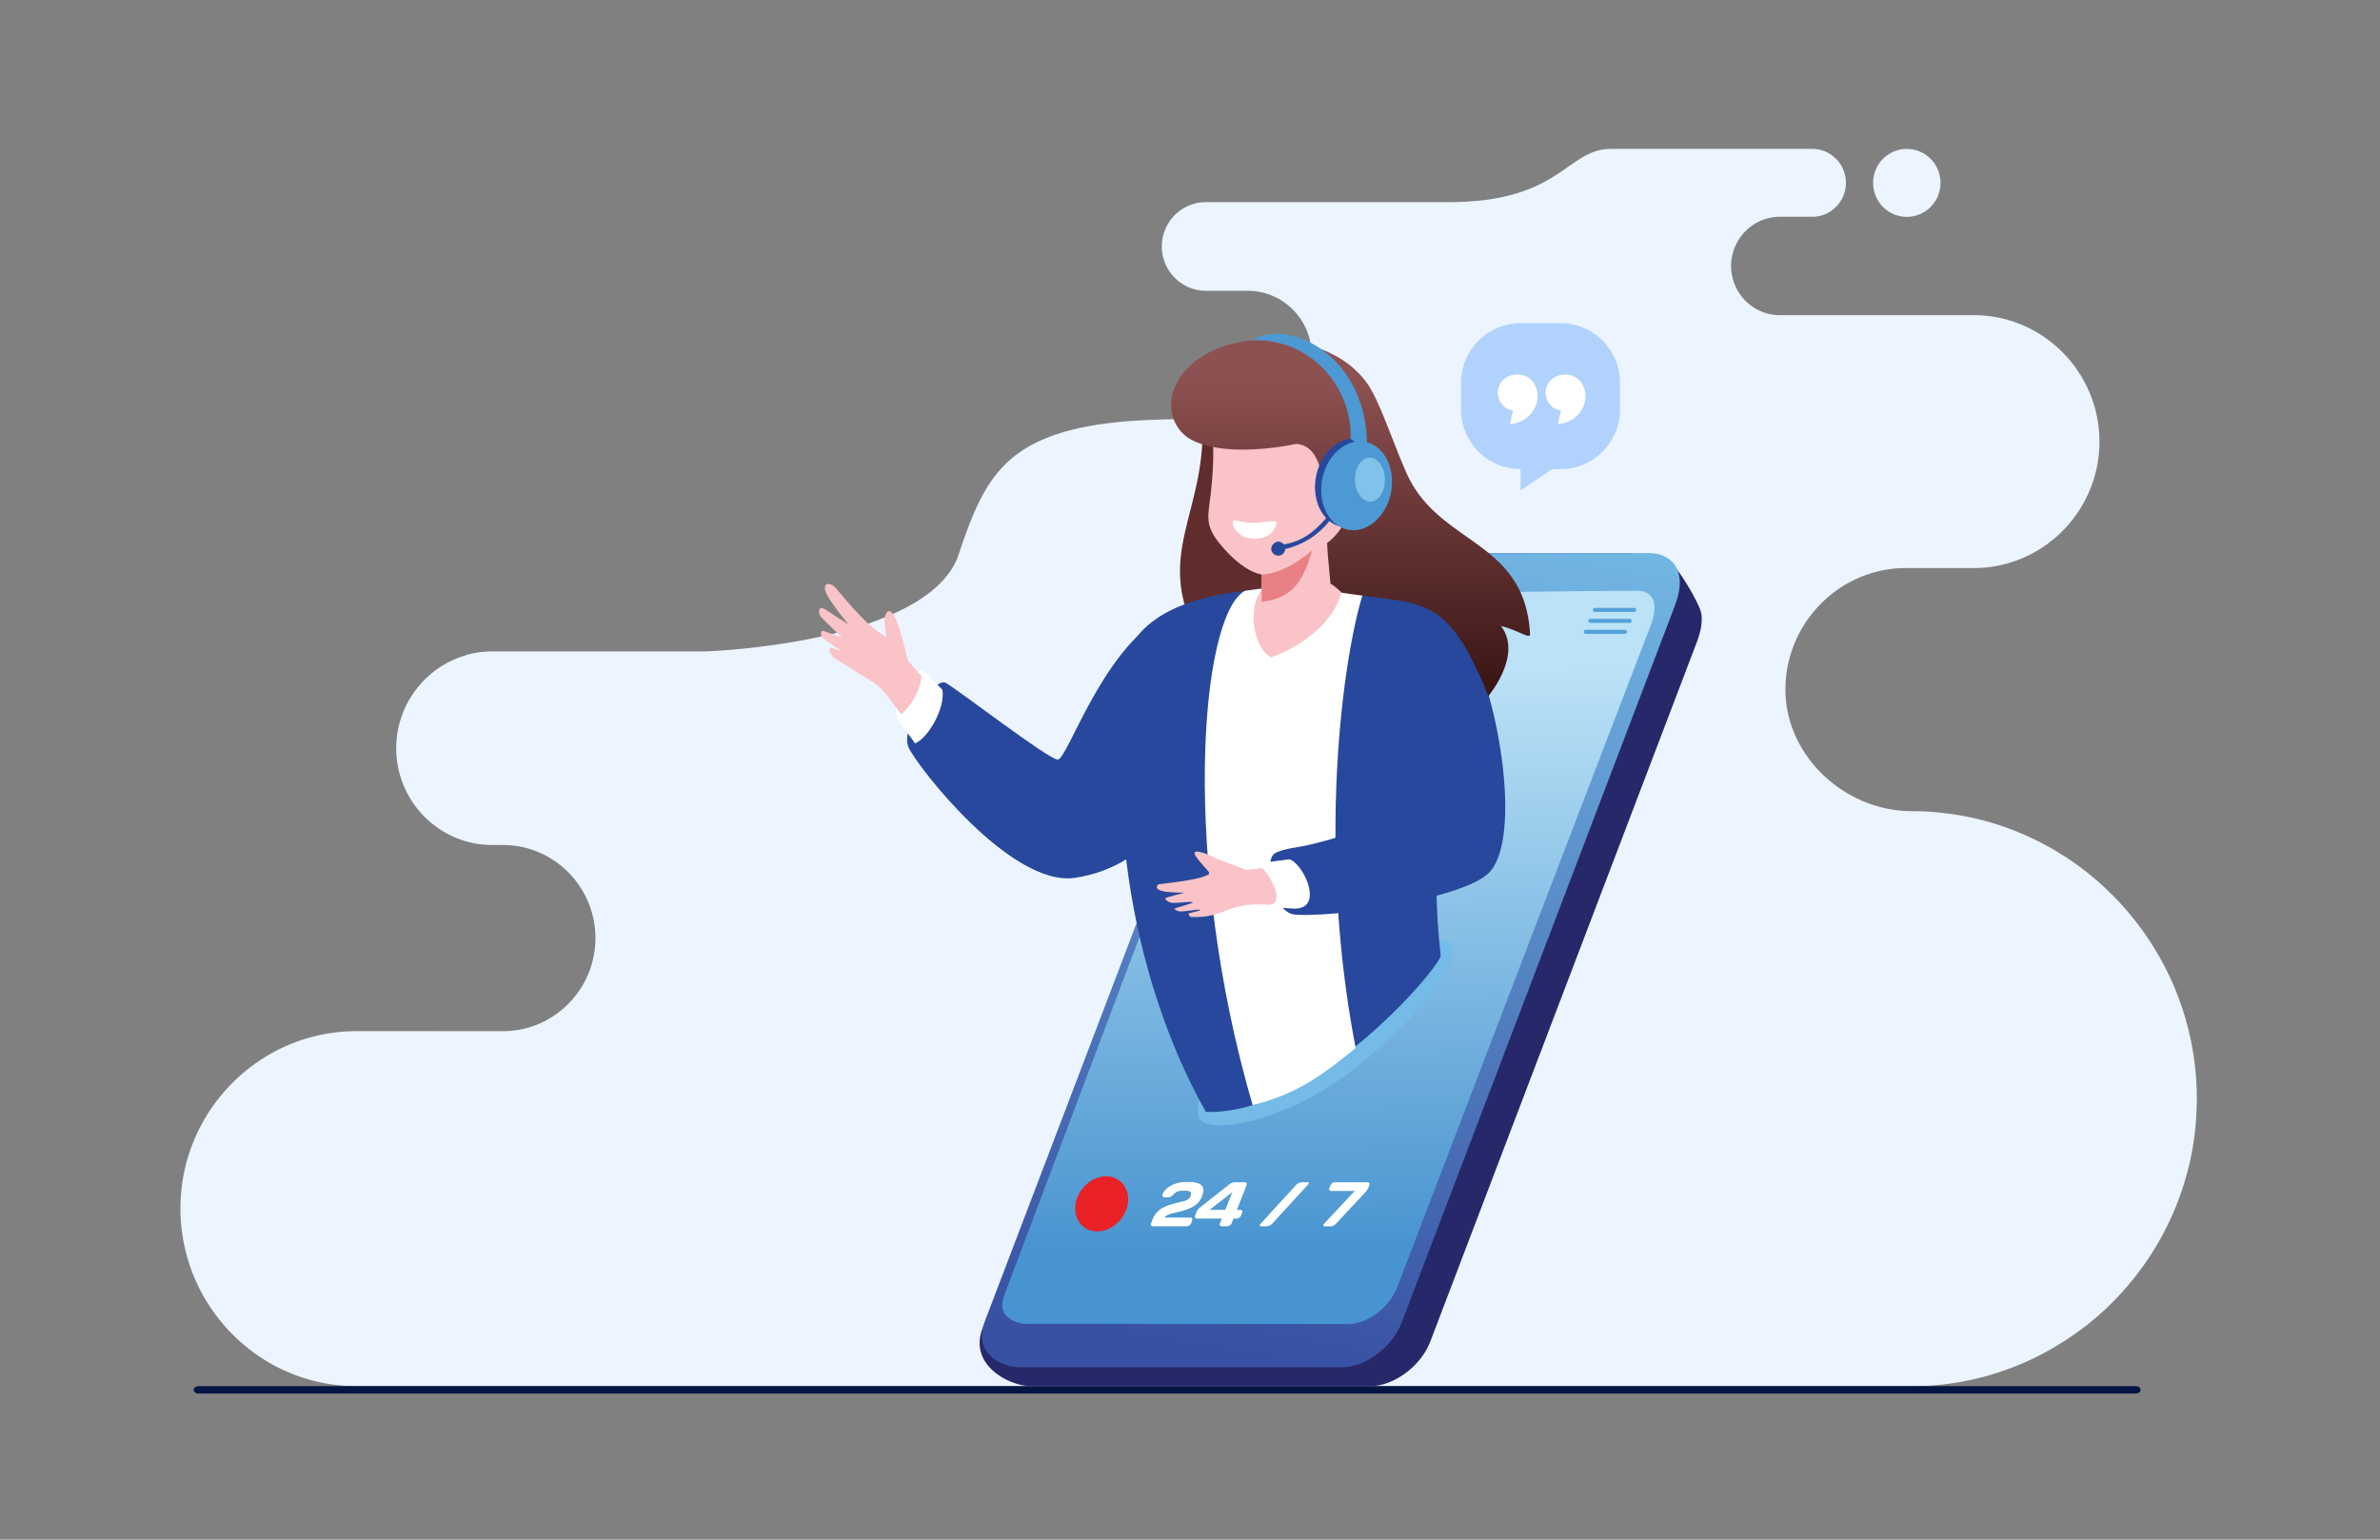 <svg xmlns="http://www.w3.org/2000/svg" xmlns:xlink="http://www.w3.org/1999/xlink" enable-background="new 0 0 1700 1100" viewBox="0 0 1700 1100"><rect x="0" y="0" width="1700" height="1100" fill="#808080" stroke="none"/><path fill="#ecf4ff" fill-rule="evenodd" d="M1362 154.92c-.45 0-.9-.01-1.35-.04v-.03h-.48c-.47-.04-.94-.09-1.41-.15v-.01h-.05c-.3-.04-.6-.09-.9-.14v-.02h-.1c-.87-.16-1.73-.37-2.57-.62v-.01h-.04c-.3-.09-.61-.19-.9-.29v-.02h-.06c-.14-.05-.27-.09-.41-.14v-.01h-.03c-.63-.23-1.25-.5-1.85-.78v-.01h-.01c-.1-.05-.2-.09-.3-.14v-.01h-.03c-.1-.05-.19-.1-.29-.14v-.01h-.03c-.1-.05-.19-.1-.29-.15v-.01h-.02c-.37-.19-.73-.4-1.08-.61v-.02h-.04c-.25-.15-.5-.31-.75-.47v-.01h-.01c-2-1.3-3.8-2.89-5.34-4.71v-.01c-.21-.25-.42-.51-.62-.77v-.02h-.01c-.16-.2-.31-.41-.46-.62v-.01h-.01c-.33-.45-.64-.91-.93-1.39v-.03h-.02c-.16-.25-.31-.5-.46-.76v-.03h-.01c-.6-1.05-1.12-2.14-1.56-3.28v-.02h-.01c-.55-1.43-.97-2.93-1.25-4.48v-.08h-.01c-.05-.31-.1-.63-.14-.94-.07-.5-.12-1.01-.16-1.53v-.36h-.02a21.5 21.5 0 0 1-.04-1.39c0-.48.02-.96.04-1.44h.02v-.32c.03-.47.08-.94.14-1.41h.02v-.12c.04-.33.09-.66.15-.98h.01v-.04c.16-.9.37-1.78.62-2.63h.01v-.02c.09-.31.19-.62.29-.92h.02v-.06c.05-.14.09-.27.14-.41h.01v-.04c.19-.52.4-1.03.62-1.53h.01v-.02c.04-.1.09-.2.14-.3h.02v-.05c.37-.79.78-1.57 1.23-2.31h.03V118c.15-.25.31-.5.47-.74v-.01c.1-.16.21-.31.31-.47.15-.21.29-.42.45-.63h.02v-.03c.15-.2.3-.4.46-.59h.01v-.02c.25-.31.51-.62.77-.92h.02v-.02c.68-.77 1.4-1.5 2.18-2.18h.03v-.02l.15-.13c.93-.81 1.93-1.54 2.97-2.2h.02v-.01c.25-.16.51-.31.77-.46h.02v-.01c1.04-.6 2.14-1.12 3.27-1.56h.03v-.01c1.45-.56 2.96-.98 4.52-1.25h.03v-.01c.34-.06.67-.11 1.02-.15h.09v-.01c.56-.07 1.12-.12 1.69-.15h.51v-.02c.24-.01.48-.01.72-.01.23 0 .46 0 .69.01v.02h.54c.56.03 1.11.08 1.66.14v.01h.12c.33.04.66.09.98.15v.01h.07c.51.09 1.01.19 1.51.31v.01h.03l.6.15h.01c.8.21 1.58.47 2.35.76v.04h.06c1.24.48 2.43 1.06 3.56 1.73.16.09.31.19.47.28v.03h.05c.47.29.92.6 1.37.92v.02h.03c.2.15.4.3.6.46v.02h.02c.26.2.51.41.76.62v.01h.01c.95.81 1.85 1.69 2.67 2.64v.03h.03l.13.15c.21.25.42.51.63.77v.02h.01c.16.2.31.41.46.61v.02h.01c.33.45.64.91.93 1.38v.04h.02c.15.25.3.49.45.75v.04h.02c.59 1.03 1.11 2.11 1.55 3.23v.07h.03a23.347 23.347 0 0 1 .76 2.3v.06h.02c.05.18.1.36.14.54v.09h.02c.05.2.09.39.14.59v.04h.01l.15.74v.05h.01c.06.3.1.61.15.91v.19h.03c.05.39.1.79.13 1.18v.39h.03a25.356 25.356 0 0 1-.01 3.62h-.02v.27c-.03.38-.07.76-.13 1.14h-.03v.23c-.04.29-.09.58-.14.87h-.02v.09c-.04.23-.09.47-.14.7h-.02v.08c-.04.18-.08.37-.13.55h-.03v.13c-.04.17-.09.34-.13.5h-.03v.1c-.05.18-.1.36-.15.53v.01c-.05.15-.09.31-.14.46h-.01v.04c-.05.14-.1.29-.14.43h-.01v.04c-.05.15-.1.29-.16.44l-.3.78h-.01v.02c-.19.47-.4.93-.62 1.39h-.01v.01l-.15.3h-.01v.02l-.15.3c-.19.37-.4.74-.61 1.1h-.02v.03c-.15.25-.31.51-.47.75h-.01v.01c-.1.15-.2.31-.3.46h-.01v.01c-.25.37-.51.73-.78 1.09h-.01v.01c-.2.26-.41.52-.62.78h-.01v.01c-.45.54-.92 1.06-1.41 1.56l-.15.15-.16.15c-.69.67-1.41 1.3-2.18 1.89h-.02v.02c-.2.15-.4.31-.61.45h-.02v.01c-.3.21-.6.42-.9.61h-.04v.03c-.15.1-.3.19-.46.29h-.02v.01c-.54.33-1.1.64-1.67.93h-.06v.03l-.26.13h-.06v.03c-.09.04-.18.09-.27.13h-.04v.02c-.1.05-.19.09-.29.14h-.02v.01c-.36.16-.73.32-1.1.46-.13.05-.27.11-.41.16h-.06v.02c-.81.3-1.64.55-2.49.76h-.02v.01c-.48.12-.96.22-1.44.31h-.13v.02c-.29.05-.57.09-.86.13h-.08v.01c-.46.06-.91.11-1.38.15h-.35v.02c-.55.04-1.04.06-1.53.06M253.68 990.3l-.76-.01c-2.38-.03-4.75-.13-7.11-.29v-.02h-.31c-.58-.04-1.15-.09-1.73-.14v-.02h-.17c-1.42-.13-2.83-.27-4.23-.44v-.03h-.23c-.34-.04-.68-.09-1.02-.13v-.02h-.17l-1.08-.15h-.02l-1.08-.15h-.03l-.92-.15v-.01h-.05c-.3-.05-.6-.1-.89-.15v-.01h-.04c-.25-.04-.5-.08-.74-.13v-.03h-.19c-.25-.04-.5-.09-.75-.13v-.02h-.12c-.54-.1-1.07-.21-1.61-.31h-.01c-.73-.15-1.46-.3-2.19-.46v-.02h-.07c-.45-.1-.9-.19-1.35-.3v-.02h-.08c-.18-.04-.37-.08-.55-.13V987h-.13c-1.43-.34-2.86-.71-4.27-1.1h-.01l-1.09-.3v-.01h-.05c-.35-.1-.7-.2-1.05-.31v-.01h-.02c-.15-.04-.3-.09-.45-.13v-.02h-.07c-.34-.1-.69-.2-1.03-.31h-.02c-1.26-.39-2.51-.79-3.76-1.22v-.04h-.1c-.13-.04-.25-.09-.37-.13v-.02h-.07c-.14-.05-.27-.1-.41-.14v-.01h-.04l-.44-.16c-.58-.21-1.15-.41-1.73-.63l-.78-.3v-.01h-.03c-.25-.1-.5-.19-.75-.29v-.02h-.06c-.14-.05-.27-.1-.41-.16-.1-.04-.21-.08-.31-.12v-.04h-.09c-.13-.05-.25-.1-.38-.16-.1-.04-.21-.09-.31-.13v-.03h-.07l-.72-.3v-.02h-.04c-.25-.1-.5-.2-.74-.31v-.01h-.02c-.36-.15-.72-.31-1.09-.46v-.01h-.02c-.47-.2-.93-.41-1.4-.62v-.01h-.02l-.29-.13v-.03h-.06c-.45-.2-.9-.41-1.35-.62h-.01l-.31-.14v-.01h-.03c-1.58-.74-3.15-1.52-4.69-2.32v-.03h-.06c-.08-.04-.17-.09-.25-.13v-.02h-.04l-.27-.14v-.01h-.02l-.29-.16c-.95-.51-1.89-1.03-2.83-1.56v-.02h-.03c-.36-.2-.72-.4-1.07-.61v-.02h-.04c-.25-.15-.5-.3-.75-.44V973h-.05c-1.2-.71-2.39-1.44-3.57-2.19v-.01h-.01c-.15-.1-.31-.19-.46-.29v-.03h-.04c-.14-.09-.29-.18-.43-.27v-.04h-.06c-1.09-.71-2.17-1.44-3.24-2.19v-.01h-.02c-.36-.25-.72-.5-1.08-.76v-.03h-.04c-.14-.1-.29-.2-.43-.3v-.01h-.02c-.2-.15-.41-.3-.61-.45v-.02h-.03c-1.05-.76-2.09-1.55-3.11-2.34v-.02h-.02c-.2-.16-.41-.31-.61-.47l-.15-.12v-.04h-.05l-.58-.46v-.01h-.01c-.26-.21-.52-.42-.77-.63-1.01-.82-2-1.65-2.99-2.5v-.02h-.02c-.36-.31-.72-.63-1.08-.94l-.16-.14v-.02h-.02c-1.27-1.13-2.53-2.28-3.75-3.46l-.15-.15v-.01h-.01l-.15-.15v-.01h-.01c-.05-.05-.1-.1-.15-.14v-.01h-.01l-.14-.14v-.02h-.02l-.14-.14v-.02h-.02l-.14-.14v-.02h-.02l-.14-.14v-.02h-.02c-.63-.62-1.25-1.24-1.86-1.87v-.01H165l-.14-.15v-.01h-.01l-.15-.15c-.8-.82-1.58-1.66-2.36-2.5v-.02h-.01l-.14-.15c-.42-.46-.84-.93-1.25-1.4v-.02h-.02c-.36-.41-.73-.82-1.08-1.23v-.03h-.02l-.13-.15v-.01l-.78-.93v-.02h-.01c-.53-.62-1.05-1.25-1.56-1.88v-.01h-.01c-.21-.26-.42-.52-.62-.78v-.01h-.01c-.21-.26-.42-.52-.62-.78V942h-.01c-.16-.2-.31-.4-.47-.59v-.03h-.03c-.36-.47-.72-.94-1.07-1.41-.58-.78-1.16-1.56-1.73-2.35v-.01h-.01c-.1-.14-.2-.28-.31-.42v-.05h-.04c-.15-.2-.29-.41-.44-.61v-.02h-.01c-.1-.15-.2-.29-.3-.44v-.03h-.02c-.36-.52-.72-1.04-1.08-1.57v-.01l-.31-.46v-.01c-.48-.71-.95-1.43-1.41-2.16v-.05h-.03c-.1-.15-.19-.3-.28-.45v-.02h-.01c-.26-.41-.52-.83-.77-1.25v-.01h-.01c-.48-.78-.95-1.56-1.41-2.34v-.01h-.01c-.21-.35-.42-.7-.62-1.06v-.04h-.03l-.6-1.08v-.02h-.01c-.7-1.24-1.37-2.5-2.03-3.77v-.01c-.05-.1-.1-.2-.15-.29v-.02h-.01c-.05-.09-.1-.18-.15-.28v-.04h-.02c-.05-.09-.09-.19-.14-.28v-.04h-.02c-.05-.09-.09-.19-.14-.28v-.03h-.02l-.14-.29v-.03h-.01l-.14-.29v-.03h-.01l-.14-.29v-.02h-.01l-.15-.3v-.02h-.01l-.15-.3v-.02h-.01c-.37-.77-.74-1.54-1.09-2.31v-.04h-.02l-.14-.29v-.02h-.01c-.21-.46-.42-.92-.62-1.38v-.04h-.02c-.21-.47-.41-.94-.61-1.41v-.01c-.16-.37-.31-.73-.47-1.1-.11-.26-.21-.51-.31-.77v-.01h-.01c-.1-.25-.21-.51-.31-.76v-.03h-.01l-.3-.75v-.04h-.02l-.3-.78v-.01c-.05-.14-.1-.27-.15-.41v-.06h-.02c-.1-.26-.2-.51-.29-.77v-.02h-.01c-.16-.42-.31-.83-.46-1.25v-.01c-.05-.15-.1-.29-.15-.44v-.03h-.01c-.79-2.21-1.52-4.45-2.19-6.72v-.04h-.01l-.3-1.02v-.08h-.02c-.1-.35-.19-.7-.29-1.05v-.05h-.01c-.27-.98-.53-1.96-.77-2.95v-.04h-.01l-.15-.6v-.02h-.01l-.15-.62v-.01c-.05-.21-.11-.42-.16-.64v-.15h-.04l-.12-.54v-.09h-.02c-.1-.45-.2-.9-.29-1.36v-.06h-.01c-.1-.47-.21-.94-.3-1.41-.11-.55-.21-1.1-.31-1.64V887h-.02c-.05-.25-.1-.49-.14-.74v-.05h-.01l-.15-.84v-.11h-.02c-.05-.28-.09-.56-.14-.84v-.1h-.02c-.16-.98-.31-1.97-.46-2.96v-.03l-.15-1.1v-.16h-.02c-.05-.35-.09-.71-.14-1.07v-.19h-.02c-.05-.39-.09-.79-.14-1.19v-.07h-.01c-.12-1.03-.22-2.07-.31-3.11v-.19h-.02c-.05-.59-.1-1.19-.14-1.78v-.42h-.03c-.18-2.6-.27-5.22-.29-7.86v-.32c0-.14-.01-.28-.01-.43v-.36h.01v-.38c.02-2.67.11-5.32.29-7.95h.02v-.33c.04-.57.09-1.14.13-1.72h.02v-.26c.12-1.44.27-2.88.44-4.3h.03v-.26c.04-.33.08-.67.13-1h.03v-.22c.05-.35.1-.69.14-1.04h.01v-.09c.14-1.02.3-2.04.47-3.05v-.01c.04-.26.08-.52.13-.78h.03v-.17c.04-.26.09-.52.14-.77h.02v-.11c.1-.54.2-1.08.31-1.62h.01v-.03c.1-.52.2-1.03.31-1.55h.01v-.03l.3-1.39h.01V836l.12-.57h.01v-.15c.05-.21.1-.42.14-.63h.01v-.05c.05-.19.09-.38.14-.58h.02v-.07c.25-1.03.5-2.05.77-3.07h.01v-.04l.45-1.69h.02v-.06l.3-1.04h.01V828c.1-.35.21-.71.31-1.06.25-.84.51-1.68.78-2.51v-.01l.15-.47h.01v-.02l.15-.45h.01v-.03c.05-.15.09-.29.14-.44h.02v-.05l.15-.42h.01v-.03c.05-.15.1-.29.15-.44v-.01c.4-1.16.82-2.31 1.25-3.45h.01v-.02c.1-.25.19-.51.29-.76h.03v-.07c.05-.13.1-.27.15-.4v-.01c.1-.26.21-.52.31-.78h.01v-.02c.1-.26.21-.51.31-.77.41-1 .82-2 1.25-2.98v-.01l.13-.31h.02v-.05c.15-.35.3-.7.46-1.05h.02v-.03c.04-.09.09-.19.13-.28h.03v-.06c.25-.56.52-1.12.78-1.67h.01v-.02c.7-1.48 1.42-2.94 2.17-4.38h.03v-.05l.14-.26h.02v-.04l.15-.28h.01v-.02l.15-.29v-.01c.31-.58.62-1.15.93-1.72h.01v-.02l.6-1.08h.03v-.05c.05-.09.1-.17.15-.26h.01v-.02c.15-.26.29-.51.44-.76h.03V800l.15-.26h.01v-.01c.15-.26.3-.52.46-.78h.02v-.03c.46-.78.93-1.56 1.41-2.33v-.01l.29-.46h.03v-.04c.15-.25.31-.5.46-.74h.01v-.02c.1-.15.2-.3.29-.46h.02v-.03l.29-.44h.03v-.04c.71-1.1 1.44-2.19 2.19-3.26h.01v-.02c.1-.15.21-.3.31-.45.15-.21.29-.42.44-.62h.04v-.05c.1-.14.2-.28.31-.42h.01v-.01c.57-.79 1.14-1.57 1.72-2.35h.01v-.01l.47-.62.6-.78h.03v-.04c.15-.19.3-.39.45-.59h.02v-.03c.2-.26.41-.51.61-.76h.02v-.03c.67-.84 1.34-1.67 2.03-2.49h.01v-.01l.78-.93h.01v-.01l.13-.15h.03v-.04c.31-.36.62-.71.93-1.06h.01v-.01c.98-1.11 1.97-2.21 2.98-3.29h.01v-.01c.05-.05.09-.1.14-.15h.02v-.02l.13-.14h.03v-.03l.12-.13h.03v-.04l.12-.12h.04v-.04c1.42-1.49 2.88-2.94 4.37-4.36h.03v-.03l.13-.12h.02v-.02l.14-.13h.01v-.01l.15-.14c.67-.63 1.35-1.26 2.04-1.88.41-.37.82-.74 1.23-1.1h.03v-.03l.15-.13h.01v-.01c.36-.32.73-.62 1.09-.93h.01v-.01c1.12-.96 2.26-1.9 3.41-2.82h.05v-.04l.15-.12h.01v-.01c.2-.16.4-.31.6-.46h.03v-.02l.78-.6h.01c.62-.48 1.24-.95 1.87-1.41h.02v-.01c.21-.15.41-.31.62-.46h.01v-.01c.36-.26.71-.52 1.07-.78h.03v-.02c.36-.26.73-.51 1.09-.76h.01v-.01c1.22-.85 2.45-1.7 3.71-2.51h.07v-.04c.14-.09.29-.18.43-.27h.04v-.02c.15-.1.31-.19.46-.29h.01v-.01c1.18-.75 2.37-1.48 3.58-2.19h.04v-.02c.25-.15.51-.3.76-.45h.02v-.01c.09-.05.17-.1.26-.15h.06v-.03c.26-.15.52-.29.78-.44h.01v-.01c1.14-.64 2.29-1.27 3.44-1.88h.01v-.01c.09-.05.19-.1.28-.15h.03v-.02c.09-.05.17-.09.26-.14h.05v-.03c.09-.04.17-.09.26-.13h.05v-.03l.26-.13h.06v-.03c1.04-.53 2.08-1.04 3.14-1.54h.01c.55-.26 1.1-.53 1.66-.78h.07v-.03c.09-.04.19-.08.28-.12h.03v-.01c.46-.21.92-.41 1.39-.61h.03v-.01c.72-.32 1.45-.63 2.18-.93h.02v-.01c.25-.1.49-.2.74-.31h.05v-.02c.24-.1.47-.2.71-.29h.08v-.03c.24-.1.49-.19.73-.28h.05v-.02c.25-.1.51-.2.76-.29h.02v-.01c.83-.32 1.67-.63 2.51-.93h.01l.43-.15h.04v-.01l.4-.14h.07v-.02c.12-.04.25-.09.37-.13h.1v-.04c1.75-.6 3.51-1.17 5.29-1.69h.06v-.02c.16-.05.31-.1.46-.14h.01c.18-.05.35-.1.53-.16h.1v-.03c.16-.04.31-.08.47-.13.19-.05.38-.1.57-.16h.06v-.02c.36-.1.72-.2 1.09-.3h.01c.61-.16 1.22-.32 1.83-.47h.06v-.01l.58-.14h.05v-.01c.2-.05.39-.1.58-.14h.04v-.01l.61-.15h.02l.69-.15h.09v-.02c.21-.05.41-.09.62-.14h.01c1.27-.28 2.55-.54 3.83-.78h.1v-.02c.24-.05.48-.09.73-.14h.06v-.01c.29-.05.58-.1.88-.15h.07v-.01l.87-.15h.08v-.01c1.01-.17 2.02-.32 3.04-.46h.1v-.01c.34-.05.67-.1 1.01-.14h.25v-.03c.37-.05.73-.08 1.1-.13h.16v-.02c.94-.11 1.88-.21 2.82-.3h.17v-.02c.52-.05 1.05-.1 1.57-.14h.47v-.04c.62-.05 1.25-.08 1.87-.12h.17v-.01c1.05-.06 2.11-.11 3.17-.15h1.07v-.04c1.03-.03 2.07-.04 3.11-.04H359.4c36.25 0 65.91-29.92 65.91-66.49 0-36.57-29.67-66.49-65.91-66.49h-7.85c-1.93 0-3.84-.09-5.73-.25v-.02h-.17l-1.56-.15h-.04c-.41-.05-.82-.09-1.22-.14v-.01h-.1c-.7-.09-1.4-.2-2.1-.31h-.02c-.31-.05-.62-.1-.93-.16h-.01l-.78-.15v-.01h-.06c-.98-.19-1.96-.39-2.93-.63h-.02c-.21-.05-.41-.1-.61-.15v-.01h-.02c-.78-.19-1.56-.4-2.34-.62v-.01h-.03c-.99-.29-1.98-.6-2.96-.93v-.02h-.05c-.14-.05-.28-.09-.42-.14V600h-.04c-.14-.05-.29-.1-.43-.15h-.01c-.84-.3-1.68-.61-2.51-.94h-.01c-1.22-.49-2.42-1.01-3.61-1.57h-.01c-.85-.4-1.68-.81-2.51-1.24v-.02h-.04l-.27-.15v-.01h-.02l-.29-.16c-.48-.25-.95-.51-1.42-.78v-.01h-.02c-.36-.2-.72-.41-1.08-.62v-.01h-.01c-.69-.4-1.36-.82-2.03-1.25v-.01h-.02a74.24 74.24 0 0 1-3.44-2.34v-.02h-.03c-.63-.46-1.25-.92-1.86-1.4v-.01h-.02a68.73 68.73 0 0 1-10.04-9.57v-.01h-.01a68.25 68.25 0 0 1-3.92-5.02v-.01h-.01c-.76-1.07-1.49-2.17-2.19-3.28v-.02h-.01c-.48-.77-.95-1.54-1.4-2.33v-.03h-.02c-.21-.36-.41-.73-.61-1.09v-.01c-.84-1.53-1.63-3.09-2.35-4.69v-.03h-.01c-.68-1.49-1.3-3.01-1.87-4.55v-.01c-.51-1.39-.98-2.79-1.41-4.22v-.02h-.01c-.1-.35-.21-.69-.31-1.04v-.06h-.02c-.22-.78-.42-1.57-.61-2.36-.11-.45-.21-.9-.31-1.35v-.06h-.01c-.23-1.03-.43-2.08-.62-3.13v-.02l-.15-.93v-.01c-.05-.35-.11-.7-.16-1.04v-.06h-.01l-.15-1.09v-.01c-.13-1.01-.23-2.04-.31-3.06v-.24h-.02c-.06-.78-.1-1.56-.14-2.34v-.17h-.01a66.44 66.44 0 0 1 0-5.66h.01v-.18c.04-.83.08-1.67.15-2.49h.01v-.09c.08-1.02.19-2.04.31-3.05v-.02l.15-1.08h.01v-.07l.15-1.03v-.02l.15-.92v-.03c.26-1.53.58-3.04.94-4.53v-.01c.1-.42.2-.83.31-1.25.1-.37.19-.73.3-1.1h.02v-.07c.63-2.23 1.36-4.41 2.2-6.54v-.01c.39-1.01.81-2 1.25-2.98v-.01l.14-.31h.02v-.04a70.74 70.74 0 0 1 6.58-11.44h.02v-.02c.41-.58.83-1.14 1.25-1.7v-.01c.36-.47.73-.94 1.1-1.41v-.01l.63-.78c.3-.37.61-.74.92-1.1h.02v-.02c1.95-2.28 4.05-4.42 6.28-6.42h.01v-.01c.41-.37.82-.73 1.24-1.09h.01v-.01c.62-.53 1.24-1.05 1.88-1.56 1.02-.81 2.07-1.6 3.13-2.36h.01v-.01c1.08-.76 2.17-1.49 3.29-2.19h.01c.51-.32 1.03-.63 1.55-.94h.03v-.02c.82-.48 1.65-.95 2.5-1.4h.02v-.01c1.02-.55 2.06-1.07 3.12-1.56h.03v-.01c.1-.05.2-.1.31-.14h.01c.83-.38 1.66-.75 2.51-1.1h.01c.25-.1.5-.21.75-.31h.03v-.01l.78-.3h.01c.42-.16.83-.32 1.25-.47h.01c.14-.05.29-.1.44-.16h.06v-.01c.93-.33 1.87-.64 2.82-.93h.01c.34-.11.69-.21 1.03-.31h.07V468l1.08-.3h.02v-.01c.61-.16 1.22-.32 1.83-.47h.05v-.01c.21-.05.42-.1.63-.14 1.02-.23 2.05-.44 3.08-.63h.06v-.01c.62-.11 1.24-.21 1.87-.3h.02c.36-.05.72-.11 1.09-.15h.01c.95-.13 1.91-.23 2.87-.31h.12v-.01c.67-.06 1.34-.11 2.02-.15h.02c1.27-.07 2.55-.11 3.84-.11h152.34s1.55-.05 4.33-.2c1.41-.08 3.15-.18 5.18-.31h.01c12.15-.81 34.6-2.8 59.43-7.39.84-.15 1.67-.31 2.51-.47a407.23 407.23 0 0 0 16.98-3.62c10.56-2.49 21.17-5.5 31.28-9.12 11.65-4.17 22.62-9.15 32.07-15.09 2.01-1.27 3.95-2.58 5.82-3.93 6.27-4.55 11.67-9.62 15.88-15.25 3.23-4.33 5.75-8.99 7.43-14.01.57-1.69 1.13-3.36 1.69-5.01.52-1.54 1.05-3.06 1.57-4.56.31-.9.63-1.79.94-2.67.63-1.75 1.25-3.48 1.89-5.18.41-1.11.83-2.21 1.25-3.3h.01v-.02c1.27-3.3 2.57-6.49 3.91-9.57h.02v-.04c.72-1.64 1.45-3.25 2.2-4.84.05-.1.1-.21.15-.31h.01v-.01l.15-.3h.01v-.02c.66-1.38 1.33-2.73 2.02-4.06h.02v-.04c.05-.09.1-.18.14-.27h.01v-.03l.15-.29v-.01c.61-1.17 1.24-2.32 1.88-3.45h.01v-.01c.21-.36.42-.73.63-1.09v-.01c.46-.79.93-1.58 1.4-2.35h.01v-.02c.25-.41.51-.83.76-1.24h.02v-.04c.81-1.27 1.64-2.52 2.49-3.74h.03v-.04c.1-.14.2-.29.3-.43h.01v-.02l.78-1.08c.46-.64.93-1.26 1.41-1.88l.6-.78h.03v-.04c.2-.25.4-.5.61-.75h.02v-.03c.46-.57.93-1.14 1.41-1.7h.01v-.01c.36-.42.72-.84 1.08-1.25h.02v-.02l.12-.13h.04v-.04a78.578 78.578 0 0 1 6.4-6.4h.04v-.04l.13-.12h.03v-.02c.05-.04.1-.09.15-.13h.01v-.01c.36-.32.72-.62 1.09-.93h.01v-.01c.81-.69 1.64-1.37 2.49-2.03h.03v-.02l.57-.45h.06v-.04c.05-.04.1-.07.15-.11h.01c.21-.16.42-.31.63-.47.57-.42 1.14-.84 1.73-1.26.15-.1.3-.21.45-.31h.03v-.02c.14-.1.28-.2.43-.3h.05v-.03c.14-.09.27-.19.4-.28h.07v-.05c1.25-.85 2.55-1.67 3.88-2.47h.05v-.03c.16-.09.31-.19.47-.29l.26-.16h.05v-.03c.25-.15.52-.29.78-.44h.01c.36-.21.73-.42 1.1-.62.77-.43 1.55-.84 2.35-1.26h.01v-.01c.1-.05.19-.1.29-.15h.03v-.01l.28-.14h.04v-.02c.09-.05.19-.09.28-.14h.03v-.02c.1-.05.19-.09.29-.14h.03v-.01l.29-.14h.02v-.01l.3-.15h.02v-.01l.3-.15h.01v-.01c.1-.05.2-.1.31-.15h.01c.1-.05.21-.1.31-.15.56-.27 1.13-.52 1.7-.78h.03v-.01l.31-.14c.35-.16.7-.32 1.05-.47h.05v-.02c.35-.15.71-.3 1.06-.45h.04v-.02c.87-.37 1.75-.73 2.65-1.08h.02v-.01c.26-.1.51-.2.77-.31h.01v-.01l.39-.15h.09v-.03c.25-.09.51-.19.76-.28h.03v-.01c.13-.05.27-.1.4-.15h.07v-.03c1.6-.59 3.23-1.16 4.91-1.7h.12v-.04l.39-.12h.08v-.03c.14-.04.28-.09.42-.13h.05v-.02l.45-.14h.02v-.01c1.21-.38 2.44-.74 3.7-1.1h.08v-.02c.16-.04.31-.09.47-.14.19-.05.37-.11.56-.16h.07v-.02c.17-.05.35-.09.53-.14h.1v-.03c.36-.1.73-.19 1.09-.29h.01c.82-.21 1.64-.42 2.47-.63h.04v-.01l.61-.15h.03c.43-.1.85-.21 1.29-.31h.13v-.03l.55-.13h.08v-.02c.44-.1.9-.2 1.35-.3h.06v-.01c1.21-.27 2.43-.52 3.68-.77h.09v-.02c.23-.05.46-.09.69-.14h.09v-.02c.23-.05.46-.09.69-.14h.1v-.02c.25-.05.51-.09.75-.14h.03v-.01c.56-.11 1.13-.21 1.7-.31h.03v-.01c1.2-.22 2.42-.42 3.66-.62h.11v-.02c.28-.05.56-.09.85-.14h.1v-.02l.91-.14h.04v-.01l1.03-.15h.07v-.01c1.83-.27 3.7-.53 5.61-.78h.05v-.01l1.18-.15h.24v-.03c.37-.04.74-.09 1.11-.13h.15v-.02c.4-.05.8-.09 1.2-.14h.05V302c1.44-.16 2.9-.32 4.38-.47h.18v-.02c.47-.05.93-.09 1.4-.14h.18v-.02c.53-.05 1.06-.09 1.59-.14h.13v-.01c1.18-.11 2.38-.21 3.59-.3h.03c.67-.05 1.35-.1 2.04-.16h.17v-.01c.68-.05 1.36-.1 2.04-.14h.32v-.02c.71-.05 1.42-.09 2.13-.14h.07l2.61-.15h.07c.97-.05 1.94-.11 2.92-.15h.38v-.02c1.05-.05 2.12-.09 3.18-.14h.12c1.36-.06 2.73-.11 4.12-.15h.29v-.01c1.78-.06 3.6-.11 5.44-.15h.38v-.01c4.4-.1 8.94-.15 13.64-.15h45.35c25 0 45.47-20.64 45.47-45.87 0-25.23-20.47-45.87-45.47-45.87h-30.14c-.5 0-1.01-.01-1.5-.04v-.04h-.61c-.53-.04-1.07-.09-1.59-.15v-.01h-.07l-.88-.12v-.04h-.25l-.86-.15v-.01h-.04l-.75-.15v-.01h-.03c-.2-.04-.4-.09-.6-.14v-.02h-.09c-.18-.04-.36-.09-.54-.13v-.02h-.09l-.54-.15v-.01h-.03c-.79-.22-1.57-.48-2.33-.76v-.02h-.06c-.14-.05-.27-.1-.41-.16-1.47-.57-2.89-1.26-4.24-2.04v-.01h-.01c-.26-.15-.52-.31-.78-.46v-.01h-.01c-.15-.1-.31-.19-.46-.29v-.02h-.04c-.47-.3-.93-.61-1.38-.94v-.01h-.01c-.21-.15-.41-.3-.62-.46v-.01h-.02c-.59-.45-1.16-.91-1.71-1.4v-.02h-.02l-.14-.12v-.03h-.04c-.93-.83-1.81-1.71-2.63-2.64v-.04h-.03l-.13-.14v-.01h-.01c-.49-.56-.95-1.13-1.4-1.72v-.01h-.01c-.27-.35-.53-.71-.78-1.07v-.03h-.02c-.21-.3-.41-.61-.61-.91v-.03h-.02c-.1-.16-.2-.31-.3-.47-.05-.08-.11-.17-.16-.25v-.06h-.04c-.15-.25-.29-.5-.43-.75v-.04h-.02a30.2 30.2 0 0 1-1.39-2.79v-.04h-.02c-.16-.36-.31-.72-.45-1.08v-.02h-.01c-.05-.13-.1-.26-.15-.4v-.08h-.03c-.16-.42-.3-.83-.44-1.26-.23-.71-.44-1.44-.63-2.17v-.03h-.01l-.15-.63c-.12-.52-.22-1.04-.31-1.56v-.17h-.03c-.05-.27-.09-.55-.13-.83v-.12h-.02c-.18-1.27-.28-2.57-.3-3.88v-1c.02-1.33.12-2.63.3-3.92h.01v-.08c.04-.29.09-.57.13-.86h.02v-.14c.16-.91.36-1.81.6-2.69h.03v-.12c.05-.17.09-.34.14-.51h.02v-.05c.18-.62.38-1.23.6-1.83h.03v-.1c.05-.13.09-.25.14-.38h.02v-.04c.2-.52.4-1.03.63-1.53v-.01c.05-.1.09-.2.14-.31h.02v-.05l.12-.27h.03v-.07c.34-.72.71-1.44 1.1-2.13l.45-.78h.02v-.03c.48-.8 1-1.58 1.55-2.33h.02v-.02c.15-.2.3-.41.45-.6h.02v-.02c.45-.59.92-1.15 1.41-1.71l.14-.16h.02v-.02l.12-.13h.03v-.04c.59-.64 1.2-1.26 1.84-1.85h.05v-.05l.12-.11h.04v-.03l.14-.12h.02v-.02l.16-.14c.55-.49 1.12-.96 1.71-1.41h.02v-.02c.2-.15.4-.31.61-.46h.02v-.02c.6-.44 1.21-.85 1.83-1.24h.05v-.03c.15-.1.3-.19.46-.28h.01v-.01c.64-.39 1.3-.75 1.98-1.09h.07v-.03l.25-.12h.07v-.03c.09-.04.17-.08.26-.12h.06v-.03l.28-.13h.04v-.02l.31-.14h.01c.36-.16.73-.32 1.1-.47.13-.05.26-.1.4-.16h.07v-.03c.26-.1.51-.19.77-.29h.01c.15-.05.29-.1.44-.15h.03v-.01c.49-.17 1-.32 1.5-.46h.09v-.02c.17-.05.34-.09.51-.14h.12v-.03c.17-.04.34-.09.51-.13h.12v-.03c.46-.11.92-.2 1.38-.29h.03v-.01l.9-.15h.2v-.03c.94-.14 1.9-.23 2.87-.29h.75v-.03c.29-.01.58-.01.88-.01h173.29c57.27 0 75.65-19.18 92.94-30.3 1.2-.77 2.41-1.51 3.61-2.2 1.08-.62 2.18-1.19 3.28-1.73h.02v-.01l.31-.15h.01c.46-.22.92-.43 1.38-.63h.03v-.01c.93-.4 1.87-.76 2.83-1.09.16-.05.31-.11.47-.16.51-.17 1.03-.33 1.55-.47h.02v-.01l.58-.15h.05v-.01c.66-.17 1.33-.33 2.01-.46h.04v-.01c1.05-.2 2.13-.36 3.23-.47h.07v-.01c.7-.07 1.41-.12 2.13-.15h.54v-.01c.33-.01.67-.02 1.01-.02h143.82c.25 0 .5.01.75.01v.02h.47c.58.03 1.16.08 1.73.15h.04c.3.04.61.08.91.13v.02h.14c.48.08.96.18 1.43.29v.02h.09c.18.04.36.09.53.14v.02h.08l.55.15h.01c.31.09.63.19.94.3v.02h.05l.42.15v.01h.02c.64.23 1.26.49 1.87.78v.01h.02c.1.05.2.09.29.14v.02h.04c.09.04.18.09.27.14v.02h.04c.09.05.18.09.27.14v.02h.03c.09.05.19.1.28.15v.01h.01c.37.2.73.41 1.09.62v.01h.01c.16.1.31.19.46.29v.02h.04c.31.2.61.4.9.61v.02h.02c.2.15.41.29.61.44v.03h.03c.2.15.4.31.59.47.43.35.85.71 1.25 1.09v.01h.01l.15.14v.02h.02l.14.13v.02h.03c.2.2.41.4.6.61v.02h.02l.14.14v.02h.02l.14.15c.55.6 1.08 1.22 1.57 1.87v.01h.01c.38.51.75 1.03 1.09 1.57v.01c.16.25.32.51.47.76v.02h.01a24.86 24.86 0 0 1 1.72 3.56v.06h.02c.29.77.55 1.55.76 2.35.05.2.11.41.16.61v.02c.12.49.22.99.31 1.5v.08h.01c.05.32.1.63.14.96v.15h.02c.06.5.11 1.01.14 1.51v.69h.03a27.633 27.633 0 0 1-.01 1.72h-.03v.57c-.03.5-.07.99-.13 1.48h-.02v.18c-.04.31-.09.61-.14.92h-.02v.11c-.09.49-.19.98-.3 1.46h-.01v.05l-.15.57h-.01v.04c-.1.36-.2.71-.31 1.06v.01c-.05.15-.1.31-.15.46h-.01v.02c-.14.42-.3.83-.46 1.24h-.01v.02c-.15.36-.3.73-.47 1.08-.05.1-.1.21-.14.31h-.01v.03c-.05.1-.1.19-.14.29h-.01v.03c-.05.1-.1.19-.15.29h-.01v.02c-.05.1-.1.2-.15.29v.01c-.2.37-.41.73-.62 1.09h-.01v.01c-.09.15-.19.31-.29.46h-.03v.04c-.19.3-.4.6-.6.9h-.03v.04c-.53.75-1.11 1.48-1.72 2.16h-.01v.01l-.13.15h-.03v.03l-.12.13h-.04v.04c-.44.48-.9.94-1.38 1.37h-.04v.04l-.14.12h-.02v.02l-.15.14c-.3.27-.61.53-.93.78h-.01v.01c-.2.16-.39.31-.6.46h-.03v.02c-.2.15-.41.3-.62.45h-.01v.01c-.15.1-.3.21-.45.31h-.02v.01c-.15.1-.31.2-.46.3h-.01c-.25.16-.51.32-.77.47h-.02v.01c-1.03.6-2.12 1.12-3.24 1.56h-.06v.02c-.41.16-.83.31-1.25.45-.34.11-.69.22-1.04.31h-.06v.02c-.18.05-.36.1-.54.14h-.09v.02c-.45.11-.91.21-1.37.29h-.05v.01c-.31.06-.63.1-.94.15h-.16v.02c-.43.06-.86.1-1.3.14h-.43v.03c-.46.03-.92.04-1.38.04h-23.1c-19.16 0-34.85 15.82-34.85 35.15s15.69 35.15 34.85 35.15h138.76c.79 0 1.58.01 2.37.03v.03h.66c.99.03 1.97.08 2.95.15v.01h.11c.59.04 1.19.09 1.78.14v.02h.18l1.55.15h.04c.41.04.81.09 1.22.14v.02h.13l1.12.15v.01h.05c.99.14 1.97.29 2.94.46v.01h.08c.29.05.58.1.86.15v.01h.03l.76.15v.01h.05c.51.1 1.02.2 1.52.31v.01h.03c.46.1.93.2 1.39.31v.01h.04l.59.14v.02h.07c.82.2 1.63.4 2.44.62v.01h.02l1.08.3v.02h.06l1.04.3v.01h.03c.52.15 1.03.31 1.54.47.16.05.31.1.47.15h.01c.15.05.31.1.46.15v.01h.02c.15.05.3.1.46.15v.01h.02l.45.15v.05h.02c2.56.88 5.07 1.88 7.52 2.98v.01h.01c.1.05.2.09.3.13v.02h.05c.99.45 1.97.92 2.94 1.41v.01h.02l.3.15v.01h.02l.3.15v.01h.02l.3.15v.01h.01l.3.15h.01c1.06.55 2.1 1.13 3.14 1.72v.01h.02l1.08.63c.26.16.52.31.78.47.85.51 1.68 1.03 2.51 1.57.16.1.31.21.47.31.16.1.31.21.47.31.16.1.31.21.47.31.53.36 1.05.72 1.57 1.09v.01h.01c.36.26.73.52 1.09.79.9.66 1.79 1.33 2.67 2.03v.02h.02c.26.2.51.41.77.62v.01h.01c.63.51 1.26 1.03 1.87 1.56v.01h.01c.36.31.73.62 1.09.94l.16.14v.02h.02a68 68 0 0 1 1.55 1.41v.01h.01c1.57 1.46 3.09 2.98 4.55 4.54v.01h.01l.14.16c.86.92 1.7 1.86 2.51 2.82v.01h.01c.53.62 1.05 1.25 1.56 1.88v.01l.63.78c.97 1.23 1.92 2.49 2.83 3.77v.01c.1.15.21.29.31.44v.03h.02c.86 1.23 1.69 2.49 2.49 3.76v.01h.01c.65 1.03 1.27 2.07 1.88 3.12v.02h.01c.21.36.41.73.61 1.1.38.68.74 1.36 1.1 2.04l.16.3v.02h.01c.05.09.1.19.15.28v.03h.02l.14.27v.04h.02c.65 1.28 1.27 2.59 1.87 3.91v.02h.01c1.1 2.46 2.09 4.97 2.98 7.54.05.15.11.29.16.44v.03h.01l.15.45v.02h.01c.05.15.1.31.15.47v.01c.85 2.61 1.59 5.27 2.2 7.97v.04h.01c.58 2.57 1.05 5.18 1.41 7.82v.04h.01l.15 1.19v.07h.01c.12.99.22 1.98.31 2.98v.01c.16 1.81.26 3.64.31 5.48v.81h.01c.01.52.02 1.04.02 1.57s-.01 1.05-.02 1.58h-.01v.8c-.03 1.1-.08 2.2-.15 3.29h-.01v.09a94.31 94.31 0 0 1-.46 5.09h-.01v.06l-.15 1.2v.03c-.18 1.31-.38 2.61-.61 3.9h-.02v.11a80.71 80.71 0 0 1-.78 3.82h-.01v.03c-.28 1.26-.6 2.5-.93 3.74h-.01v.03c-.43 1.58-.9 3.14-1.41 4.68v.01c-.05.15-.1.31-.15.46h-.01v.02c-.39 1.16-.81 2.3-1.25 3.44h-.01v.03c-.59 1.53-1.21 3.04-1.88 4.53h-.01v.02c-.5 1.11-1.02 2.2-1.56 3.29h-.01v.02c-.05.1-.09.19-.14.29h-.01v.03c-.05.1-.09.19-.14.29h-.02v.03l-.15.28h-.01v.02c-.05.1-.1.19-.15.29v.01c-.6 1.16-1.23 2.32-1.88 3.45h-.01v.02c-.61 1.06-1.24 2.1-1.88 3.13-.1.16-.19.31-.29.47h-.02v.04c-.7 1.11-1.44 2.19-2.19 3.26h-.02v.02c-.85 1.22-1.74 2.42-2.65 3.59h-.02v.03c-.86 1.11-1.76 2.2-2.67 3.27v.01c-.36.42-.73.84-1.09 1.25h-.01v.01c-.51.58-1.04 1.16-1.57 1.72h-.01v.01l-.14.15h-.02v.02a93.966 93.966 0 0 1-4.24 4.23h-.01v.01c-.57.53-1.14 1.05-1.72 1.56h-.01v.01c-.41.37-.83.73-1.25 1.09h-.01c-.62.53-1.25 1.05-1.88 1.57l-.78.63h-.01v.01c-.67.53-1.35 1.05-2.04 1.56-.35.26-.71.53-1.06.78h-.04v.03c-.21.15-.42.3-.63.44-1.38.98-2.8 1.92-4.24 2.83h-.01v.01c-.77.48-1.54.95-2.32 1.41h-.04v.02l-.78.45h-.01c-1.24.71-2.5 1.39-3.77 2.04l-.31.16-.31.16-.31.15h-.01c-.87.43-1.75.85-2.64 1.25h-.03v.02c-.83.38-1.66.73-2.5 1.09h-.02v.01c-.25.1-.49.21-.74.31h-.04v.02c-.24.1-.49.2-.73.3h-.05v.02c-.25.1-.51.2-.76.29h-.02v.01c-.99.38-1.98.75-2.98 1.09-1.14.39-2.29.75-3.45 1.1h-.01c-.35.11-.71.21-1.06.31h-.04v.01c-.97.28-1.95.53-2.94.78h-.05v.01l-.59.15h-.04v.01l-.63.15c-.72.17-1.44.32-2.17.47h-.03v.01l-.78.15h-.01c-.27.05-.53.11-.8.16h-.14v.03c-.25.05-.5.09-.75.13h-.03v.01l-.9.15h-.04v.01c-.68.11-1.36.21-2.05.31h-.15v.03c-.34.05-.69.09-1.03.14h-.07v.01c-.96.12-1.93.22-2.9.31h-.09v.01c-.63.06-1.27.11-1.9.15h-.14v.01c-.99.07-1.99.11-3 .15h-.78v.02c-.68.02-1.37.03-2.06.03h-48.69c-47.35 0-86.11 39.08-86.11 86.85 0 47.77 42.84 86.85 90.19 86.85 1.78 0 3.55.02 5.31.07v.06h1.63c1.98.07 3.95.17 5.92.29v.02h.36c.56.04 1.12.07 1.68.11v.05h.74c.44.03.87.08 1.31.12v.04h.43c.54.05 1.07.09 1.61.15v.01h.13c1.01.1 2.01.2 3.01.31v.01h.05c.4.04.8.09 1.2.14v.02h.15c.32.04.64.07.95.11v.05h.4c.28.04.57.06.86.1v.06h.42l.84.12v.04h.27c.33.05.66.09.99.14v.02h.12c.33.05.66.09.98.14v.02h.12c.69.1 1.39.2 2.08.31h.01c.58.09 1.15.19 1.72.29v.02h.15c.27.04.53.09.8.13v.02h.14c.22.04.43.07.65.11v.05h.28c.22.04.44.07.66.11v.04h.23c.19.03.37.07.56.11v.05h.25c.23.04.46.09.69.13v.02h.12c.22.04.45.09.67.13v.03h.14c.27.05.54.1.8.16l.78.15h.02c.73.15 1.45.31 2.18.46v.01h.04c.2.04.4.09.59.13v.03h.12l.67.15v.01h.04c.2.04.39.09.59.13v.03h.13c.17.04.34.07.5.11v.05h.21l.42.09v.06h.27c.17.04.34.09.51.13v.03h.12c.17.04.34.09.51.13v.03h.13l.5.12v.03h.13c1.43.35 2.85.72 4.27 1.1h.02c.36.1.72.2 1.09.3v.02h.06l.57.16c.16.04.31.09.47.13v.03h.1c.17.05.35.09.53.14v.01h.05l.42.12v.04h.15c.11.03.22.07.33.1v.06h.19c.15.04.29.09.43.13v.03h.09l.39.12v.04h.14l.49.15v.01h.03l.44.13v.02h.08c.34.1.68.2 1.02.31v.01h.02c1.31.4 2.61.83 3.91 1.26.16.05.31.1.47.16h.01c.16.05.31.1.47.15h.01c.15.05.31.1.46.15v.01h.02c.1.03.2.06.3.1v.06h.18c.1.03.19.07.29.1v.05h.15c.11.04.21.08.32.11v.04h.12c.12.04.23.08.35.13v.03h.09c.13.04.25.09.38.14v.02h.06l.41.15v.01h.03c1.15.41 2.29.82 3.43 1.25v.01h.02c.26.1.51.2.77.3v.02h.05c.25.09.49.19.74.28v.03h.08l.4.15v.01h.01l.3.12v.04h.11c.12.05.24.09.37.14v.02h.04l.27.1v.05h.14c.11.04.22.09.34.13v.03h.07l.24.1v.06h.14c.11.04.22.09.33.14v.02h.05l.26.11v.05h.12l.36.15v.01h.02l.29.12v.04h.09l.7.29v.03h.06l.72.3v.01h.04c.25.11.5.21.75.31h.01c.36.16.73.31 1.09.47.47.2.94.42 1.41.63h.01l.31.14v.02h.05c.35.16.7.31 1.05.47h.01c.1.05.2.09.3.13v.02h.05c.09.04.18.08.26.12v.04h.09c.07.03.15.06.22.1v.06h.13c.22.1.44.21.65.31v.01h.01c.1.05.2.1.3.14v.01h.03l.29.13v.02h.05l.27.13v.03h.07c.66.31 1.32.62 1.98.94v.01h.02c.94.45 1.88.92 2.81 1.39v.02h.05l.27.13v.02h.05l.27.13v.02h.04l.27.14v.02h.04l.27.14v.02h.04l.27.14v.02h.04c.09.05.18.09.28.14v.02h.04c.09.05.19.09.28.14v.02h.03l.28.14v.01h.03c.1.05.19.1.29.15h.01l1.41.75v.03h.06l.25.13v.02h.04l.27.15v.01h.02l.29.16c1.05.57 2.1 1.14 3.14 1.73.26.15.52.29.78.44v.03h.05l.26.15v.01h.02c.26.15.51.29.77.44v.04h.06l.25.14v.02h.03c.15.09.3.17.44.25v.06h.11c.07.04.14.08.2.12v.01h.06c.09.05.17.1.26.15h.01c.16.09.31.19.47.28v.04h.06l.25.15v.01h.01l.46.28v.04h.06l.25.15v.01h.01c.26.15.52.31.77.46v.01h.01c1.1.67 2.2 1.35 3.29 2.03v.01h.02l.45.29v.03h.04l.43.27v.04h.07l.24.15h.01c.15.1.31.19.47.29v.02h.03c.15.09.29.18.44.28v.04h.05c.14.09.28.19.42.28v.04h.06c.14.09.28.19.42.28v.04h.06c.14.09.28.18.41.28v.04h.06c1.25.82 2.49 1.66 3.72 2.51.37.25.73.51 1.1.77v.02h.03l.45.31c.21.15.42.29.63.44v.03h.05l.42.3v.02h.02l.13.09v.06h.09c.13.09.25.19.38.28v.03h.05c.14.1.28.21.42.31l.16.11v.04h.06c.14.1.28.2.41.31v.01h.01c.21.15.41.3.62.45v.02h.02c1.05.77 2.09 1.56 3.12 2.35v.01h.01c.26.2.52.4.77.6v.03h.04c.2.15.39.3.59.46v.01h.02l.14.11v.05h.06c.19.15.38.29.56.44v.03h.04l.58.46v.01h.01c.05.04.1.08.14.12v.04h.05c.25.2.49.4.74.6v.03h.04c.25.2.5.41.75.61v.02h.02c.25.21.51.41.76.62v.01h.01c.63.52 1.26 1.04 1.88 1.56v.01h.01c.36.31.72.62 1.09.93v.02h.02l.14.12v.04h.04c.3.26.6.51.9.77v.02h.02l.14.12v.04h.05l.11.09v.06h.08l.71.62v.01h.01l.15.13v.02h.03l.13.12v.04h.04c.41.36.81.72 1.21 1.09v.01h.01c1.27 1.14 2.52 2.29 3.76 3.46l.16.15v.01h.01l.15.14v.02h.02l.14.13v.03h.03l.13.12v.04h.04l.12.11v.05h.05l.1.1v.06h.06c2.28 2.18 4.52 4.42 6.7 6.7v.06h.05l.1.11v.05h.05l.11.11v.02h.04l.11.12v.04h.04l.12.12v.04h.03l.12.13v.03h.02l.13.14v.01h.01l.14.16c.53.56 1.05 1.13 1.57 1.7v.03h.02l.13.14v.01h.01l.14.16c.53.57 1.05 1.15 1.57 1.73.32.35.63.71.94 1.07v.03h.03l.13.15v.01h.01c.26.29.52.59.78.89v.06h.05l.11.12v.04h.03l.13.14v.02h.01c.26.3.52.59.77.89v.05h.04l.11.14v.02h.02c.26.3.51.61.77.91v.03h.02c.31.36.61.73.92 1.1.9 1.08 1.79 2.18 2.67 3.28v.02h.02l.61.76v.02h.02l.45.57v.06h.05l.11.13v.02h.02c.15.19.3.39.45.59v.04h.03c.15.19.29.39.44.58v.05h.04l.12.15.47.62v.01h.01c.15.2.31.4.46.61v.02h.02c.63.83 1.25 1.67 1.87 2.51v.01h.01l.78 1.08v.02h.02c.26.35.52.71.77 1.06v.04h.03c.09.13.19.26.29.4v.07h.05l.1.14v.02h.01c.1.14.2.29.3.44v.04h.02c.1.14.19.28.29.42v.05h.04c.25.36.5.73.75 1.09v.01h.01l.31.45v.03h.02c.85 1.23 1.68 2.48 2.5 3.73v.04h.03l.29.44v.03h.02c.1.15.2.3.29.45v.02h.01c.1.15.2.3.3.46v.01h.01c.05.08.1.15.15.23v.09h.06l.1.15.15.24v.07h.04c.09.14.18.29.27.44v.04h.02c.1.16.19.31.29.47l.16.25v.06h.04l.28.44v.03h.02c.9 1.45 1.79 2.92 2.66 4.39v.01h.01c.21.35.42.71.62 1.06v.04h.02c.15.26.3.51.45.76v.02h.01c.05.08.1.16.14.24v.07h.04c.15.26.29.52.43.78v.01h.01l.15.27v.04h.02c.2.36.4.73.61 1.09v.01h.01c.69 1.25 1.37 2.5 2.04 3.76v.01h.01l.15.29v.03h.02l.14.27v.04h.02l.13.26v.06h.03l.13.24v.07h.04c1.24 2.38 2.43 4.79 3.58 7.23v.01l.63 1.35v.07h.03l.13.27v.04h.02l.14.3v.02h.01c.15.33.31.66.46 1v.11h.05l.11.25v.07h.03c.04.1.08.2.13.29v.02h.01c.1.23.2.47.31.7v.09h.04l.12.27v.04h.02c.21.47.41.94.61 1.4v.01c.43.99.84 1.98 1.25 2.98v.01c.1.25.21.51.31.76v.02h.01l.3.75v.04h.01c.1.25.2.49.3.74v.05h.02c.04.11.09.22.14.34v.14h.06c.03.08.07.17.1.25v.06h.03c.05.12.09.23.13.35v.12h.05c.04.1.07.2.11.29v.02h.01l.15.39v.08h.03c.1.25.19.5.28.75v.03h.01c.26.68.52 1.36.77 2.04.27.73.53 1.46.79 2.19v.01l.15.44v.03h.01l.15.42v.06h.02l.14.39v.08h.03l.13.37v.1h.04c.04.12.08.23.12.34v.13h.04c.04.11.08.21.11.32v.15h.05c.03.1.07.2.1.3v.17h.06c.04.1.07.21.1.31.66 1.98 1.28 3.97 1.89 5.97.11.35.21.7.31 1.06v.04h.01l.3 1.02v.08h.02c.04.15.09.3.13.45v.03h.01l.15.51v.13h.03l.12.46v.17h.05c.04.14.07.28.11.41v.06h.02c.05.17.09.35.14.52v.1h.03c.1.35.19.71.29 1.06v.04h.01c.26.99.52 1.98.78 2.98v.01c.16.64.31 1.28.47 1.93v.12h.03c.04.18.09.35.13.53v.1h.02c.04.18.09.36.13.55v.08h.02c.04.19.09.38.14.57v.22h.05c.04.17.07.34.11.5v.13h.03c.04.2.09.4.13.6v.03h.01l.15.69v.09h.02c.38 1.75.74 3.51 1.08 5.28v.06h.01c.05.25.1.5.14.76v.19h.04c.04.21.08.42.12.64v.15h.03c.04.23.09.45.13.68v.27h.04c.04.23.07.46.11.68v.1h.02c.05.28.09.56.14.85v.1h.02c.05.28.09.57.14.85v.09h.01c.22 1.33.42 2.67.61 4.01v.08h.01l.15 1.05v.21h.03c.04.3.09.61.13.91v.35h.05c.04.27.07.55.11.82v.44h.05c.04.31.07.63.11.94v.16h.02c.05.4.09.81.14 1.21v.05h.01c.17 1.54.33 3.09.47 4.65v.23h.02c.05.51.09 1.03.14 1.54v.5h.04c.04.54.07 1.08.11 1.62v.42h.03c.05.69.09 1.37.13 2.06v.14h.01c.06.99.1 1.99.15 2.99v.47h.02c.07 1.56.11 3.13.14 4.71v1.58h.02c.01.71.03 1.43.03 2.14 0 .75-.02 1.5-.03 2.26h-.02v1.47c-.03 1.56-.08 3.11-.14 4.66h-.02v.51c-.04 1.04-.1 2.07-.16 3.1v.03c-.04.67-.08 1.35-.13 2.02h-.03v.46c-.04.53-.07 1.05-.11 1.58h-.05v.55c-.04.5-.09 1-.13 1.5h-.02v.27c-.05.59-.1 1.18-.16 1.77-.09.95-.2 1.89-.3 2.83h-.01v.09c-.04.39-.09.78-.13 1.17h-.02v.21l-.12 1.05h-.04v.33l-.12.93h-.03v.23c-.05.34-.1.68-.14 1.02h-.01v.1c-.05.33-.09.67-.14 1h-.02v.12c-.23 1.64-.49 3.28-.76 4.91h-.02v.14c-.04.27-.09.53-.13.8h-.02v.15c-.04.21-.07.43-.11.64h-.05v.31l-.12.63h-.04v.2c-.05.25-.1.5-.14.75h-.01v.08c-.04.24-.09.47-.14.71h-.02v.11c-.1.54-.2 1.08-.31 1.62h-.01v.03c-.2.99-.41 1.98-.62 2.96h-.01v.04l-.3 1.37h-.02v.08l-.12.55h-.04v.17c-.05.2-.09.41-.13.61h-.02v.11c-.04.17-.09.35-.13.52h-.03v.13l-.12.5h-.04v.15c-.05.21-.1.43-.16.64l-.15.62h-.01v.02l-.15.61h-.01v.04c-.35 1.41-.71 2.81-1.09 4.21h-.01v.04c-.1.35-.19.71-.29 1.06h-.03v.1c-.05.17-.09.35-.14.52h-.02v.06c-.04.14-.07.28-.11.41h-.05v.17c-.04.15-.09.31-.14.46h-.02v.07l-.12.4h-.04v.13l-.15.5h-.01v.03l-.13.44h-.03v.09l-.3 1.01h-.02v.05c-.45 1.51-.93 3.01-1.41 4.51l-.15.47h-.01v.02l-.15.45h-.01v.03c-.05.15-.09.29-.14.44h-.02v.05c-.05.14-.09.28-.14.42h-.02v.06c-.05.14-.1.27-.14.41h-.01v.04c-.05.14-.1.29-.15.43h-.01v.02c-.36 1.05-.72 2.09-1.1 3.13v.01c-.3.84-.62 1.67-.93 2.51h-.01v.04c-.15.41-.31.81-.46 1.22h-.01v.02c-.1.25-.19.51-.29.76h-.03v.07c-.05.13-.1.27-.15.4v.01c-.04.1-.08.2-.11.3h-.04v.11l-.15.36h-.01v.03c-.04.1-.08.19-.12.29h-.04v.1c-.05.13-.1.25-.15.37h-.01v.01l-.12.3h-.03v.08c-.56 1.39-1.13 2.78-1.72 4.16v.01c-.2.47-.41.94-.61 1.4h-.02v.04c-.15.35-.31.71-.46 1.06h-.01v.02l-.13.29h-.03v.07c-.04.08-.07.16-.11.25h-.05v.12c-.1.22-.2.45-.31.67h-.01v.02c-.05.1-.09.2-.14.3h-.02v.04c-.04.09-.08.18-.13.27h-.03v.07l-.63 1.35-.14.31h-.01v.03c-.41.88-.83 1.77-1.26 2.64-.05.11-.1.21-.16.31l-.15.31v.01l-.15.31h-.01v.01l-.15.3h-.01v.01l-.15.3h-.01v.02l-.15.3h-.01v.02l-.14.29h-.01v.02l-.14.29h-.01v.03c-.05.1-.09.19-.14.29h-.02v.03c-.05.09-.09.19-.14.28h-.02v.04c-.05.09-.09.19-.14.28h-.02v.04c-.05.09-.1.18-.15.28h-.01v.02c-.05.1-.1.19-.15.29v.01c-.57 1.1-1.14 2.2-1.73 3.29-.51.95-1.03 1.89-1.56 2.83h-.02v.03c-.2.36-.4.72-.6 1.07h-.03v.06c-.05.09-.09.17-.14.26h-.01v.03c-.14.25-.28.51-.43.76h-.04v.07c-.05.08-.1.16-.14.24h-.01v.02c-.15.26-.3.51-.45.76h-.02v.04c-.21.35-.41.71-.62 1.06h-.01v.01c-.62 1.05-1.25 2.1-1.88 3.13-.26.42-.52.84-.78 1.25h-.01v.01l-.28.46h-.03v.05c-.09.14-.17.28-.26.42h-.05v.08l-.14.23h-.01v.02c-.09.15-.19.3-.28.45h-.03v.05c-.09.14-.18.28-.28.42h-.04v.06c-.09.14-.18.27-.27.41h-.05v.07c-.16.24-.31.48-.47.72l-.31.47h-.01v.01l-.3.46h-.01v.02c-.52.78-1.03 1.56-1.56 2.34h-.01v.02c-.1.15-.21.3-.31.46-.25.37-.5.73-.76 1.1h-.03v.04c-.1.14-.2.29-.3.43h-.02v.03c-.1.15-.2.3-.31.44h-.01v.01l-.1.15h-.06v.08l-.27.39h-.05v.06c-.1.14-.2.27-.3.41h-.02v.02c-.14.2-.29.4-.44.6h-.03v.05c-.1.14-.21.28-.31.42h-.01v.01l-.45.62h-.02v.03c-.72.99-1.45 1.98-2.19 2.96h-.01v.02l-.46.61h-.01v.01l-.47.62-.12.16h-.04v.05c-.15.19-.29.39-.44.58h-.03v.04c-.15.19-.3.39-.45.59h-.02v.03c-.03.04-.07.08-.1.13h-.06v.07c-.15.19-.3.37-.45.56h-.02v.03c-.2.25-.4.5-.6.76h-.03v.03c-1.13 1.42-2.28 2.82-3.45 4.21h-.01v.01l-.12.14h-.04v.05c-.21.25-.41.5-.62.74h-.01v.01l-.13.15h-.03v.04l-.1.12h-.06v.07c-.2.24-.41.48-.61.72h-.02v.02l-.12.14h-.04v.04l-.1.12h-.06v.06c-.26.3-.52.59-.78.88h-.01v.01l-.13.15h-.03v.03c-.31.36-.62.71-.94 1.07v.01c-.47.52-.93 1.05-1.41 1.57h-.01v.01c-.62.68-1.25 1.36-1.88 2.04h-.01v.01l-.14.15h-.02v.02l-.13.14h-.03v.03l-.11.12h-.04v.05l-.1.11h-.06v.06l-.09.1h-.07v.07c-.83.88-1.67 1.74-2.51 2.6l-.15.15h-.01v.01c-.62.63-1.24 1.26-1.87 1.88h-.02v.02l-.14.14h-.02v.02l-.14.14h-.01v.01l-.15.14h-.01v.01l-.15.15h-.01v.01l-.15.15h-.01v.01l-.15.15-.15.15c-1.03 1.01-2.07 2-3.11 2.99h-.03v.03l-.14.13h-.02v.02l-.15.14h-.01v.01l-.16.15-2.04 1.89c-.41.37-.82.73-1.23 1.1h-.03v.03l-.15.13h-.01v.01c-.35.31-.69.63-1.04.93h-.06v.05l-.12.1h-.04v.04c-.05.04-.09.08-.13.12h-.02v.02l-.16.14c-.24.21-.49.42-.74.63h-.05v.04l-.13.11h-.02v.02c-.36.31-.72.62-1.08.92h-.02v.02c-1.18 1-2.37 1.99-3.57 2.97h-.04v.04l-.15.12h-.01v.01c-.19.16-.38.31-.57.47h-.06v.05l-.14.11h-.02v.02c-.19.15-.37.31-.56.46h-.07v.06l-.12.1h-.03v.03c-.19.15-.38.3-.57.44h-.06v.05l-.14.11h-.01v.01c-.2.16-.4.31-.6.46h-.03v.03l-.78.6h-.01V948c-.47.36-.94.73-1.41 1.1-.77.58-1.55 1.15-2.33 1.73h-.03v.02c-.2.15-.41.3-.61.45h-.02v.01c-.14.1-.27.2-.41.3h-.07v.05l-.15.11h-.01v.01c-.14.1-.28.21-.42.31h-.05v.04l-.38.27h-.09v.06l-.13.09h-.02v.02l-.42.3h-.05v.03c-.21.15-.42.29-.63.44l-.45.31h-.03v.02l-1.1.77c-1.08.74-2.16 1.47-3.25 2.2h-.05v.03c-.14.09-.28.19-.42.28h-.05v.03c-.14.09-.28.19-.42.28h-.05v.03c-.14.09-.28.19-.43.28h-.05v.03l-.43.28h-.04v.03c-.15.1-.31.19-.46.29h-.01v.01l-.24.15h-.08v.05c-.14.09-.28.18-.42.26h-.05v.03l-.45.28h-.03v.02c-1.34.85-2.69 1.68-4.05 2.5h-.04v.02l-.75.45h-.03v.02l-.75.45h-.03v.02l-.23.14h-.08v.05c-.15.09-.29.18-.44.26h-.03v.02l-.24.14h-.07v.04c-.25.15-.51.29-.76.43h-.03v.01c-.08.05-.17.1-.25.14h-.06v.03c-.26.15-.52.29-.77.44h-.01v.01l-.26.15h-.05v.03c-.26.15-.52.3-.78.44-1.25.69-2.5 1.37-3.76 2.04h-.01v.01l-.28.15h-.03v.02l-.26.14h-.05v.03c-.08.04-.16.09-.24.13h-.07v.04c-.07.04-.15.08-.22.12h-.09v.05c-.07.04-.13.07-.2.11h-.11v.06c-2.16 1.12-4.36 2.2-6.56 3.24h-.04v.02l-.29.14h-.02v.01l-.31.15h-.01c-.33.16-.66.32-.99.47h-.11v.05c-.08.03-.15.07-.22.11h-.09v.04c-.08.04-.16.08-.24.11h-.07v.03c-.09.04-.18.08-.28.12h-.04v.02c-.34.16-.68.3-1.03.45h-.07v.03l-.28.12h-.03v.02c-.46.21-.92.41-1.38.61h-.03v.01c-1.09.48-2.19.94-3.29 1.4h-.02v.01l-.74.31h-.04v.02l-.72.3h-.07v.03c-.1.04-.21.09-.31.13-.13.05-.25.11-.38.16h-.1v.04c-.1.04-.19.08-.28.12h-.03v.01c-.12.05-.25.1-.37.14h-.1v.04c-.1.04-.21.08-.31.12-.13.05-.27.1-.4.16h-.07v.03c-.25.1-.5.19-.75.29h-.04v.01l-.78.3h-.01c-1.55.59-3.12 1.17-4.69 1.73h-.03v.01l-.41.15h-.06v.02c-.13.04-.25.09-.38.14h-.09v.03c-.12.04-.23.08-.35.12h-.12v.04c-.11.04-.21.08-.32.11h-.15v.05c-.1.04-.21.07-.32.1h-.16v.05c-.11.04-.21.07-.32.11h-.15v.05c-1.56.53-3.13 1.03-4.7 1.52h-.01c-.34.11-.69.21-1.03.31h-.07v.02l-.45.14h-.02v.01l-.5.15h-.13v.08l-.39.12h-.08v.02c-.15.04-.29.09-.44.13h-.19v.06c-.11.03-.22.07-.33.1h-.14v.04l-.42.12h-.06v.02c-.17.05-.34.09-.52.14h-.11v.03c-.15.04-.31.08-.46.13h-.01l-.56.15h-.07v.02l-1.08.3h-.02v.01c-.78.21-1.56.42-2.34.62h-.02c-.2.05-.41.1-.62.15h-.01l-.62.15h-.01l-.63.16-.63.16h-.15v.04l-.48.12h-.15v.04c-.16.04-.32.08-.49.12h-.14v.03l-.53.12h-.26v.06c-.15.04-.3.07-.45.1h-.17v.04l-.54.12h-.09v.02l-.62.14h-.01l-.7.15h-.08v.02c-.21.05-.42.09-.63.14-.76.16-1.52.32-2.28.47h-.08v.02c-.24.05-.49.09-.73.14h-.06v.01l-.75.15h-.19v.04l-.61.12h-.17v.03c-.21.04-.42.08-.64.12h-.31v.06c-.18.03-.36.06-.55.1h-.24v.04l-.69.12h-.25v.04l-.69.12h-.1v.02l-.83.14h-.11v.02c-1.32.22-2.64.42-3.97.61h-.12v.02c-.33.05-.66.09-.99.14h-.27v.04l-.83.12h-.42v.06c-.26.03-.52.06-.78.1h-.32v.04l-1.03.12h-.22v.03c-.38.04-.75.09-1.13.13h-.1v.02c-.41.05-.82.1-1.23.14h-.03c-.52.06-1.05.1-1.57.15h-.16v.01c-.53.05-1.05.1-1.58.14h-.46v.04l-1.28.12h-.77v.06c-.48.04-.97.06-1.45.09h-.59v.04l-1.85.12h-.04c-1.11.06-2.22.11-3.33.16h-1.07v.04c-1.79.07-3.58.1-5.38.12h-.75v.01c-.3.01-.61.01-.91.01H254.59c-.3-.02-.61-.03-.91-.03z" clip-rule="evenodd"/><path fill="#031542" fill-rule="evenodd" d="M141.88 990.31h1383.56c1.96 0 3.56 1.19 3.56 2.65s-1.61 2.65-3.56 2.65H141.88c-1.96 0-3.56-1.19-3.56-2.65s1.6-2.65 3.56-2.65" clip-rule="evenodd"/><path fill="#272869" fill-rule="evenodd" d="m1192.33 401.61-27.29-6.44H957.42c-24.23 0-34.73 13.54-40.46 27.57L702.13 948.16c-11.06 27.05 18.91 42.15 34.07 42.15h242.94c15.16 0 35.31-12.96 42.6-32.11l190.34-499.59c3.01-7.89 3.89-14.44 3.25-19.74-.88-7.26-18.22-36.13-23-37.26" clip-rule="evenodd"/><defs><path id="a" d="M1178.02 395.17H942.51c-24.23 0-35.06 13.4-40.46 27.57L703.38 944.21c-8.28 21.71 10.48 32.64 25.64 32.64h229.65c15.16 0 35.31-12.97 42.6-32.11l195.11-512.1c9.89-25.99-3.19-37.47-18.36-37.47"/></defs><clipPath id="b"><use overflow="visible" xlink:href="#a"/></clipPath><linearGradient id="c" x1="901.216" x2="1005.02" y1="970.189" y2="373.933" gradientUnits="userSpaceOnUse"><stop offset="0" stop-color="#3851a2"/><stop offset="1" stop-color="#71b5e3"/></linearGradient><path fill="url(#c)" d="M695.1 395.17h511.17v581.68H695.1z" clip-path="url(#b)"/><defs><path id="d" d="m734.15 945.93-.41-.01c-.59-.01-1.18-.05-1.77-.11v-.01h-.07c-.28-.03-.57-.06-.85-.1v-.01h-.11c-.62-.09-1.23-.2-1.84-.33v-.02h-.08c-.17-.04-.33-.07-.5-.11-.15-.04-.3-.07-.46-.11-.27-.07-.54-.14-.8-.22v-.01h-.02c-.11-.03-.21-.06-.32-.1v-.02h-.06c-.25-.08-.49-.16-.74-.24-.2-.07-.39-.14-.59-.21h-.01c-.19-.07-.38-.14-.57-.22v-.01h-.03c-.19-.07-.37-.15-.55-.23-.73-.32-1.42-.66-2.06-1.02v-.01h-.02c-.56-.32-1.09-.66-1.58-1.02v-.02h-.02c-.4-.29-.77-.59-1.13-.91v-.01h-.01c-.28-.25-.54-.51-.79-.78v-.02h-.02l-.09-.1v-.01h-.01c-.2-.22-.39-.44-.56-.67v-.01h-.01c-.12-.15-.23-.3-.33-.45-.08-.11-.15-.23-.23-.34-.16-.26-.32-.52-.46-.79v-.01h-.01c-.17-.33-.32-.66-.45-1v-.03h-.01a8.36 8.36 0 0 1-.33-1v-.04h-.01c-.04-.14-.07-.27-.1-.41v-.05h-.01c-.04-.17-.07-.34-.1-.51v-.07H716c-.04-.24-.08-.47-.1-.72v-.09h-.01c-.09-.88-.09-1.79 0-2.75h.01v-.1c.03-.27.06-.55.11-.82h.01v-.06c.03-.21.07-.42.11-.63h.01v-.03c.04-.18.07-.36.11-.54.03-.15.07-.3.11-.46h.01v-.03c.04-.14.07-.29.11-.43v-.01c.1-.37.22-.75.34-1.14v-.01c.04-.11.07-.23.11-.34.08-.24.17-.48.26-.73l10.99-29.12 13.43-35.59 13.43-35.59 38-100.67 13.43-35.59 13.43-35.59 13.43-35.59 11.13-29.5 13.43-35.59 13.43-35.58 13.43-35.59 12.94-34.3c.12-.32.24-.63.37-.94v-.01c.08-.19.15-.38.23-.56v-.01c.11-.27.22-.53.34-.8h.01v-.01c.15-.34.3-.68.46-1.02v-.01l.1-.22h.01v-.02l.1-.21h.02v-.03l.09-.19h.02v-.04c.26-.53.53-1.05.8-1.56v-.01c.15-.27.29-.54.44-.8h.02v-.03c.15-.26.3-.52.45-.77v-.01c.19-.31.38-.61.57-.91h.01v-.01c.07-.11.15-.22.22-.34h.01v-.01c.07-.11.15-.22.22-.33h.01v-.01c.4-.59.82-1.16 1.25-1.71h.01v-.01c.15-.19.3-.38.45-.56h.01v-.01c.22-.27.45-.53.68-.79h.01v-.01c.72-.81 1.48-1.58 2.27-2.28h.03v-.02l.1-.09h.01v-.01c.4-.35.81-.7 1.23-1.02h.03V432c.14-.11.28-.22.42-.32h.04v-.03c.14-.11.29-.21.44-.32h.02v-.02c.44-.31.9-.61 1.36-.9h.02v-.01c.18-.11.37-.22.55-.33h.02v-.01c.26-.15.53-.3.79-.45h.01v-.01l.2-.11h.02v-.01l.19-.1h.04v-.02l.19-.1h.04v-.02c.06-.03.12-.06.19-.1h.04v-.02c.07-.03.13-.06.2-.09h.03v-.02c.07-.03.14-.07.21-.1h.02v-.01c.07-.03.15-.07.22-.1h.01c.26-.12.51-.23.78-.34h.03v-.01c.18-.07.35-.15.53-.22h.04v-.02c.18-.07.37-.14.55-.21h.02v-.01c.54-.2 1.1-.39 1.66-.57h.06v-.02c.11-.03.21-.06.32-.1h.02v-.01c.26-.08.52-.15.79-.22h.01c.29-.08.59-.15.89-.23h.03v-.01c.33-.08.66-.15 1-.22h.03v-.01c.18-.04.36-.07.54-.11h.03v-.01c.43-.08.86-.16 1.29-.22h.09v-.01c.23-.04.46-.07.7-.1h.11v-.01a30.6 30.6 0 0 1 1.95-.21h.12v-.01c1.44-.12 2.92-.19 4.47-.19 50.38 0 61.36-1.1 97.8-1.98h.01c3.25-.08 6.71-.16 10.42-.23h.03c1.95-.04 3.96-.08 6.05-.11h.03c2.2-.04 4.48-.08 6.85-.11h.04c2.53-.04 5.17-.08 7.92-.11 2.35-.03 4.78-.06 7.3-.09 9.77-.11 19.38-.24 28.94-.37h.03l8.59-.11h.02c2.96-.04 5.92-.08 8.89-.11h.07c3.15-.04 6.3-.08 9.45-.11h.31c3.5-.04 7.01-.08 10.53-.11h.38c4.54-.04 9.1-.08 13.68-.11h.78v-.01c7.06-.04 14.19-.07 21.41-.07.45 0 .89.01 1.32.04v.04h.54c.57.05 1.12.12 1.64.21v.02h.12l.45.09v.03h.12c.15.03.31.07.45.11v.01h.03c.27.07.53.14.78.22v.01h.02c.11.03.21.07.32.11h.01c.07.03.15.05.22.08v.04h.1c.08.03.17.07.25.1v.02h.04c.39.16.76.34 1.11.54v.04h.06c.06.03.11.06.17.1v.02h.03c.11.06.21.13.31.2v.03h.05c.26.17.51.36.75.55v.02h.03l.09.07v.04h.05c.4.35.77.72 1.1 1.12v.03h.02l.09.11c.08.1.16.2.23.3v.04h.03c.34.48.64.99.89 1.53v.08h.04c.03.06.05.12.08.18v.05h.02c.03.07.06.15.09.22v.01c.13.31.24.64.34.97v.06h.02l.09.34v.01c.04.15.08.3.11.46.04.18.08.36.11.55v.03h.01c.04.22.08.45.11.68v.12h.02c.04.32.07.64.1.97v.18h.01c.05.82.05 1.66.01 2.53h-.02v.29c-.03.4-.06.8-.11 1.21h-.01v.08c-.03.28-.07.56-.11.84h-.01v.04c-.06.44-.14.89-.22 1.34h-.01v.05c-.03.17-.07.35-.1.52h-.01v.06c-.03.17-.07.34-.11.51h-.01v.03c-.22 1.02-.49 2.05-.8 3.07h-.01v.03a46.06 46.06 0 0 1-1.03 3.07h-.01v.02c-.08.22-.16.43-.24.64l-1.02 2.66-2.06 5.39-5.62 14.69-2.07 5.39-2.07 5.39-2.07 5.39-2.06 5.39-5.63 14.69-2.07 5.4-2.07 5.39-2.07 5.39-2.07 5.39-9.76 25.48-2.07 5.39-2.07 5.39-9.76 25.48-2.07 5.39-13.89 36.27-13.89 36.27L998 919.7c-.12.32-.25.64-.39.96h-.02v.04c-.07.18-.15.36-.23.54l-.1.23h-.01v.03l-.09.2h-.03v.06c-.38.84-.79 1.66-1.23 2.47h-.03v.05l-.1.18h-.02v.03l-.11.2c-.22.38-.44.77-.67 1.14h-.02v.03c-.11.18-.22.36-.34.54h-.01v.01l-.21.33h-.02v.02c-.07.11-.14.21-.21.32h-.02v.03c-.22.34-.45.67-.68 1v.01c-.11.15-.22.3-.32.45h-.02v.03c-.1.14-.21.29-.32.43h-.03v.04c-.11.14-.21.28-.32.42h-.02v.03c-.11.14-.22.29-.33.43h-.01v.01c-.15.19-.3.37-.45.56h-.01v.01l-.56.68h-.01v.01l-.09.1h-.03v.03c-.22.26-.45.52-.68.77h-.01v.01l-.09.1h-.02v.02c-.97 1.08-2 2.1-3.07 3.08h-.03v.03l-.1.09h-.02v.01l-.11.1c-.26.23-.52.46-.78.68h-.02v.02l-.11.09c-.23.19-.45.38-.68.57h-.01c-.19.15-.37.3-.56.45h-.01v.01c-.14.11-.29.22-.43.34h-.03v.02c-.14.11-.28.22-.42.32h-.04v.03l-.11.09c-.24.18-.49.36-.73.54-.28.2-.57.41-.87.61-.11.08-.22.15-.33.23h-.01v.01c-.11.07-.22.15-.34.22h-.01v.01c-.41.27-.83.54-1.26.8-.19.12-.38.23-.57.34-.74.44-1.51.86-2.29 1.26l-.22.11h-.01l-.22.11h-.01l-.22.11h-.01c-.4.2-.81.39-1.22.57h-.05v.02l-.21.09h-.02v.01c-.26.11-.52.23-.78.34h-.02v.01a9 9 0 0 1-.55.22h-.03v.01c-.19.07-.38.15-.57.22h-.01c-.1.04-.2.08-.3.11h-.04v.01l-.28.1h-.07v.02c-.44.15-.88.3-1.32.44h-.05v.02c-.11.03-.22.07-.33.1h-.01c-.13.04-.26.07-.39.11h-.07v.02c-.61.17-1.23.32-1.84.44h-.11v.02l-.49.09h-.08v.01c-.21.04-.41.07-.62.1h-.07v.01c-.28.04-.55.08-.83.11h-.21v.02c-.5.05-1 .08-1.5.09h-.34v.01H734.29l-.14.08z"/></defs><clipPath id="e"><use overflow="visible" xlink:href="#d"/></clipPath><linearGradient id="f" x1="951.028" x2="946.616" y1="892.822" y2="479.833" gradientUnits="userSpaceOnUse"><stop offset="0" stop-color="#4894d0"/><stop offset="1" stop-color="#bbe2f7"/></linearGradient><path fill="url(#f)" d="M715.8 422.04h466v523.89h-466z" clip-path="url(#e)"/><path fill="#27489d" fill-rule="evenodd" d="M868.02 526.33c-19.63 43.08-43.97 92.44-100.15 100.81-45.57 6.79-112.26-78.99-118.81-92.98-6.56-13.99 18.35-50.54 26.38-46.31 8.03 4.23 74.09 55.23 80.12 54.84 7.05-.46 31.1-76.95 74.74-102.13 6.81-3.92 46.16 67.24 37.72 85.77" clip-rule="evenodd"/><path fill="#602d2c" fill-rule="evenodd" d="M857.41 284.49C869.09 369.7 811.83 396 867.9 474.81c0 0 34.34-37.8 49.05-40.47 14.7-2.67 16.66-48.91 16.66-51.28 0-2.37-13.09-94.56-13.09-94.56l-63.11-4.01z" clip-rule="evenodd"/><path fill="#75bbe7" fill-rule="evenodd" d="M968.1 762.91c47.09-37.33 74.5-75.16 69.31-86.87-5.19-11.71-63.97-7.7-112.27 26.9s-76.93 84.87-68.11 96.57c8.84 11.71 63.98.73 111.07-36.6" clip-rule="evenodd"/><path fill="#27489d" fill-rule="evenodd" d="M976.8 420.08c27.72 0 55.57 14.06 67.71 32.15 18.71 27.89-31.06 88.97-15.46 230.69-1.64 9.46-90.35 114.01-167.69 111.46-42.26-74.54-77.59-199.63-51.96-335.45 29.03-45.7 122.77-38.85 167.4-38.85" clip-rule="evenodd"/><path fill="#fff" fill-rule="evenodd" d="M889.03 422.16c-32.16 18.57-45.48 192.36 5.72 367.4 34.47-8.52 53.28-24.58 73.58-40.79-29.73-154.03-6.39-293.2 6.63-328.69-28.01-1.85-51.66-3.26-85.93 2.08" clip-rule="evenodd"/><path fill="#f9c3c7" fill-rule="evenodd" d="M871.86 389.18c8.77 10.54 18.89 19.04 29.3 21.34v11.34l-2.02 2.73c-7.41 12.89-3.38 38.78 8.89 45.09 19.2-6.89 45.18-23.87 50.39-47.73l-3.43-3.17-4.68-3.28-2.29-28.27c1.45-.43 10.72-8.99 13.66-10.7 2.95-1.72 6.2-8.93 5-15.47-1.19-6.54-10.7-2.12-10.7-2.12 8.25-19.39 18.81-36.12-2.45-46.9-21.25-10.78-64.12-9.97-64.12-9.97l-26.56-2.8c5.1 7.75 4.23 33.55 2.04 52.69-1.95 17.18-4.81 23.08 6.97 37.22" clip-rule="evenodd"/><path fill="#e98085" fill-rule="evenodd" d="M937.24 393.35c-6.3 20.46-12.72 34-36.08 36.59v-19.4c8.16-.58 18.99-3.34 36.08-17.19" clip-rule="evenodd"/><path fill="#27489d" fill-rule="evenodd" d="M994.17 492.91c-10.14-20.83-8.2-39.49 11.23-52.43 19.41-12.94 35.95 2.85 46.08 23.67 19.87 40.87 34.43 132.01 13.4 157.96-12.81 15.79-74.82 27.06-111.28 30.5-12.47 1.18-27.11 1.42-30.6.46-12.7-3.5-20.12-30.52-14.16-41.6 2.32-4.31 16.08-5.81 21.41-6.86 25.96-5.1 70.34-21.36 77.85-25.41 13.74-7.4-6.84-71.69-13.93-86.29" clip-rule="evenodd"/><path fill="#fff" fill-rule="evenodd" d="M921.05 613.92c10.46 3.37 25.77 37.08 1.88 35.14-9.69-.79-12.65-.31-12.65-.31-12.15-8.69-14.59-22.01-14.16-31.59l24.93-3.24zM673.16 492.8c2.11 13.22-10.22 34.55-19.59 38.33-1.05-1.86-7.31-9.93-11.46-16.13-8.91-13.32 12.12-41.15 18.29-34.98l12.76 12.78z" clip-rule="evenodd"/><path fill="#f9c3c7" fill-rule="evenodd" d="M648.36 471.88c-1.31-6.08-6.83-30.09-11.31-34.13-2.29-2.06-2.83-1.13-3.84.18-.89 1.14-1.65 4.25-1.39 6.38.52 4.45.87 8.51 1.55 10.91-13.55-7.09-26.53-23.71-36.43-35.09-4.02-4.63-10.43-4.13-6.55 4.12 3.17 6.75 15.68 21.88 15.68 21.88l-17.1-11.02c-4.74-2.57-4.72 3.27-2.46 5.72 3.71 4.02 15.14 14.78 15.14 14.78l-12.46-4.53c-4.77-1.74-2.28 4.14-1.01 5.17 2.92 2.37 13.27 8.97 13.27 8.97l-5.72-1.89c-6.48-2.14-1.74 6.19.14 6.78.4.13 22.77 14.3 26.67 16.64 9.72 5.83 14.34 15.47 21.23 23.57 3.73-2.86 13.13-13.78 14.47-27.22l-9.88-11.22zm253 148.28-10.81 1.4-22.03-8.26c-2.33-1.62-18.17-8.59-14.79-2.3 2.38 4.42 10.72 12.53 10.41 12.91-4.09 4.98-36.51 7.53-36.9 7.97-5.6 6.22 15.07 5.81 18.58 5.9.92.02-14.16 3.46-13.64 4.16.64.85 2.23 3.16 6.12 3.16 4.74 0 12.88-1.31 13.66-.48.82.87-13.84 4.08-13.01 4.83.64.58 1.9 1.8 4.88 1.72 4.92-.13 12.36-1.82 13.43-1.14 1.1.71-9.53 2.38-8.46 2.94.83.43.77 2.07 1.68 2.12 24.42 1.32 26.33-10.99 54.25-8.72 15.51 1.24 1.42-22.88-3.37-26.21" clip-rule="evenodd"/><path fill="#fff" fill-rule="evenodd" d="M881.23 371.64c-2.87 4.6 4.75 11.39 8.94 12.46 9.78 2.51 20.62-.98 21.79-11.38-4.94-1.29-12.91 1.74-21.15.52-6.31-.94-9.58-1.6-9.58-1.6" clip-rule="evenodd"/><path fill="#ea2127" fill-rule="evenodd" d="M799.88 843.69c7.6 6.01 7.96 18.22.8 27.28-7.16 9.06-19.13 11.53-26.73 5.52-7.6-6.01-7.97-18.22-.81-27.28 7.16-9.06 19.13-11.53 26.74-5.52" clip-rule="evenodd"/><path fill="#f286a1" fill-rule="evenodd" d="M977.9 323.31c6.1 0 11.04 6.17 11.04 13.78 0 7.61-4.95 13.78-11.04 13.78-6.1 0-11.04-6.17-11.04-13.78 0-7.61 4.95-13.78 11.04-13.78" clip-rule="evenodd"/><path fill="#fff" d="M949.55 848.81c.28-.69.55-1.37.82-2.06.22-.56.62-1.05 1.21-1.47.59-.4 1.17-.61 1.74-.61h23.47c.59 0 1 .2 1.25.61.25.42.29.9.06 1.47-.26.68-.54 1.35-.8 2.03-.39 1.02-1.38 2.34-2.93 3.99-3.33 3.54-6.64 7.09-9.96 10.64-3.31 3.54-6.62 7.09-9.93 10.64-1.28 1.37-2.5 2.05-3.69 2.05h-4.48c-.61 0-.94-.19-1.02-.58-.08-.38.07-.81.49-1.26 3.64-3.9 7.29-7.8 10.94-11.69 3.65-3.9 7.3-7.8 10.95-11.71h-16.79c-.6 0-1.02-.2-1.28-.6-.27-.4-.28-.89-.05-1.45m-49.69 26.66c.01-.13.03-.26.08-.4.12-.32.38-.66.73-1.02 4.16-4.54 8.34-9.11 12.48-13.65 4.16-4.56 8.36-9.09 12.52-13.65 1.24-1.36 2.77-2.07 4.64-2.08 1.23-.01 2.46 0 3.69 0 .54 0 .78.21.76.64-.01.12-.04.27-.09.42-.12.32-.4.65-.74 1.02-4.19 4.54-8.36 9.1-12.52 13.65-4.15 4.54-8.33 9.08-12.47 13.65-1.23 1.35-2.77 2.05-4.62 2.05h-3.67c-.57 0-.83-.21-.79-.63zm-35.84-11.09h11.18c.83-2.11 1.67-4.23 2.51-6.34.83-2.11 1.67-4.22 2.5-6.34-2.71 2.12-5.42 4.23-8.11 6.34-2.69 2.11-5.38 4.23-8.08 6.34zm-10.42 4.15c.34-.87.68-1.74 1.02-2.62.51-1.29 1.42-2.41 2.71-3.42 3.5-2.73 6.98-5.49 10.47-8.23 3.5-2.75 6.99-5.48 10.5-8.24 1.14-.89 2.48-1.35 3.96-1.36 2.29-.01 4.56 0 6.86 0 .58 0 1.03.2 1.28.61.24.41.24.9.01 1.47-1.14 2.94-2.31 5.89-3.46 8.82-1.16 2.94-2.32 5.88-3.48 8.81h2.42c.61 0 1.02.21 1.27.62.26.41.26.89.03 1.47-.28.68-.54 1.37-.8 2.06-.22.56-.63 1.06-1.22 1.46-.57.39-1.15.6-1.72.6h-2.42c-.46 1.15-.92 2.31-1.37 3.46-.22.57-.61 1.06-1.2 1.45-.6.4-1.16.6-1.73.6h-4.08c-.57 0-.98-.2-1.22-.58-.24-.39-.27-.86-.05-1.43.46-1.17.91-2.34 1.39-3.51h-17.86c-.57 0-.98-.2-1.24-.61-.27-.38-.29-.87-.07-1.43zm-31.43 5.52c.42-1.07.84-2.13 1.26-3.2.73-1.86 1.74-3.47 3.04-4.83 1.29-1.35 2.7-2.43 4.2-3.2 1.51-.78 3.09-1.45 4.77-2 1.69-.56 3.33-1.02 4.95-1.41 1.59-.38 3.06-.73 4.41-1.05 1.33-.31 2.5-.77 3.47-1.33.99-.58 1.63-1.27 1.95-2.09.65-1.66.69-2.78.07-3.37-.62-.59-1.92-.9-3.92-.9h-1.58c-2.81 0-5.03.9-6.62 2.7-1.22 1.37-2.46 2.07-3.77 2.07h-2.62c-.27 0-.52-.06-.77-.15-.28-.11-.47-.36-.63-.77-.17-.42-.13-.91.1-1.51.67-1.7 1.9-3.19 3.71-4.51a20.29 20.29 0 0 1 5.94-3.01c2.18-.67 4.29-1.01 6.34-1.01h2.95c1.95 0 3.61.17 4.99.5 1.41.33 2.56.87 3.51 1.62.94.75 1.49 1.82 1.61 3.23.11 1.41-.24 3.1-1.03 5.11-.66 1.7-1.62 3.18-2.9 4.48-1.27 1.29-2.66 2.33-4.15 3.08-1.51.77-3.11 1.42-4.8 1.97-1.7.56-3.34 1.02-4.95 1.39-1.59.37-3.04.72-4.39 1.04-1.34.31-2.49.72-3.45 1.22-.96.51-1.57 1.1-1.84 1.77h18.21c.6 0 1.04.2 1.28.62.25.4.24.9.02 1.47-.27.68-.54 1.37-.81 2.06-.22.57-.62 1.05-1.21 1.46-.57.39-1.14.59-1.72.59h-24.32c-.57 0-.98-.2-1.24-.6-.28-.39-.29-.87-.06-1.44z"/><defs><path id="g" d="M1057.87 484.8c-.15-.35-.31-.69-.46-1.03-23.47-52.6-40.59-52.79-80.24-57.74h-.01l-.91-.11h-.01l-.91-.11c-1.17-.15-2.35-.3-3.56-.46-.57-.07-1.14-.15-1.72-.23-1.09-.15-2.2-.3-3.33-.46h-.01l-.79-.11h-.02c-.26-.04-.52-.08-.78-.11h-.01l-.79-.11c-.76-.11-1.52-.23-2.3-.34H962c-.49-.07-.98-.15-1.48-.23h-.02c-.68-.11-1.37-.21-2.06-.32-6.27-5.8-5.76-4.81-8.1-6.45-.48-5.96-1.14-12.22-1.64-17.76v-.03c-.08-.89-.16-1.76-.23-2.61v-.03c-.14-1.68-.26-3.27-.34-4.74v-.08c-.05-.86-.09-1.67-.11-2.44v-.43H948c-.01-.36-.01-.7-.02-1.04 0 0 13.45-9.46 12.79-20.45-.66-10.99-3.76-10.7-5.02-10.43-1.26.26-8.44 4.45-8.44 4.45-2.55-14.27-1.97-42.7-21.44-44.29 0 0-6.41 1.47-15.84 2.66h-.02c-.3.04-.61.08-.91.11-3.97.48-8.44.9-13.17 1.15h-.04c-.86.04-1.74.08-2.62.11h-.14v.01c-3.44.12-6.99.13-10.56 0h-.1c-.77-.03-1.54-.07-2.31-.11v-.01h-.11c-1.04-.06-2.07-.13-3.11-.22v-.01h-.1c-.77-.07-1.54-.14-2.31-.23h-.04c-.33-.04-.66-.07-1-.11v-.01h-.04c-.29-.03-.59-.07-.88-.11h-.03c-.8-.1-1.59-.21-2.38-.33V320h-.07c-1.1-.17-2.18-.36-3.26-.57h-.01c-.19-.04-.37-.07-.56-.11h-.01a75.2 75.2 0 0 1-1.6-.34h-.01c-.15-.03-.3-.07-.45-.1v-.01h-.07c-.91-.21-1.8-.44-2.69-.69h-.01c-.27-.07-.53-.15-.8-.23h-.01c-.61-.18-1.22-.37-1.83-.56v-.01h-.04c-.1-.03-.2-.06-.31-.1v-.02h-.05c-.1-.03-.2-.06-.29-.1v-.02h-.05c-.1-.03-.2-.07-.3-.1v-.01h-.03l-.31-.11h-.01c-.42-.15-.84-.3-1.25-.46-.19-.07-.38-.14-.57-.22v-.01h-.03c-.18-.07-.36-.15-.55-.22V316h-.02c-.54-.22-1.06-.45-1.59-.68v-.01h-.01l-.22-.1v-.02h-.04c-.93-.43-1.84-.88-2.72-1.36v-.02h-.03c-.06-.04-.13-.07-.2-.1v-.01h-.02c-.27-.15-.52-.3-.78-.45v-.01h-.01c-.18-.11-.37-.21-.55-.32-.28-.19-.55-.39-.82-.59v-.01h-.02c-.15-.11-.3-.23-.44-.34l-.57-.45v-.01h-.01a28.46 28.46 0 0 1-3.44-3.32v-.01h-.01a27.676 27.676 0 0 1-2.86-3.9c-.65-1.06-1.22-2.17-1.72-3.31v-.02h-.01c-.12-.27-.23-.53-.33-.8-.12-.3-.23-.6-.34-.9v-.02h-.01c-.25-.71-.48-1.42-.68-2.15v-.03h-.01c-.17-.63-.32-1.28-.45-1.92v-.03h-.01c-.04-.19-.08-.38-.11-.57-.15-.87-.27-1.74-.34-2.63v-.12h-.01a30.7 30.7 0 0 1 .12-6.2v-.01c.09-.72.2-1.44.34-2.17h.01v-.04c.1-.52.21-1.04.33-1.56h.01v-.04c.14-.56.29-1.12.45-1.68h.01v-.02c.2-.68.43-1.36.68-2.05h.01v-.04c.18-.49.37-.97.57-1.45v-.01c.11-.26.22-.53.34-.79h.01v-.01a38.18 38.18 0 0 1 1.6-3.2h.01v-.01c.15-.26.3-.53.45-.79h.01v-.01c.29-.5.6-.99.91-1.48v-.01c.07-.11.14-.23.22-.34h.01v-.02c.07-.11.15-.22.22-.33h.01v-.01c.26-.38.52-.76.79-1.14h.01v-.02c.47-.65.96-1.3 1.48-1.94h.01v-.02c.15-.19.3-.37.46-.56.55-.66 1.12-1.31 1.72-1.95v-.01c1.16-1.25 2.42-2.47 3.77-3.67h.01v-.01c.3-.27.61-.53.92-.79.23-.19.45-.38.69-.57.19-.15.38-.3.57-.46.34-.27.68-.54 1.03-.8.15-.11.3-.23.45-.34h.01v-.01c.43-.32.87-.64 1.32-.96.53-.37 1.07-.74 1.62-1.1h.05v-.03c.1-.07.21-.13.31-.2h.03v-.02l.33-.21h.02v-.01l.34-.22c.37-.23.75-.46 1.13-.69h.02v-.01c.19-.11.37-.22.56-.33h.01v-.01c.06-.04.12-.07.18-.11h.05v-.03c.18-.11.37-.21.56-.31h.01v-.01c1.83-1.03 3.74-1.98 5.71-2.86h.03v-.01l.22-.1h.01c.26-.11.52-.23.78-.34h.02v-.01c.64-.27 1.28-.54 1.94-.79h.01v-.01c.29-.11.58-.23.88-.34h.04v-.02c.19-.07.37-.14.56-.21h.02v-.01c.1-.04.2-.07.3-.11h.04v-.01c.75-.27 1.5-.53 2.27-.79h.03v-.01l.32-.1h.03v-.01c.11-.04.21-.07.32-.11h.08v-.01c.11-.04.22-.07.33-.11h.02v-.01c.49-.16.99-.31 1.48-.45h.01c.53-.16 1.06-.31 1.59-.46h.02c.13-.04.27-.07.4-.11h.06v-.02l.79-.21h.01c.15-.04.3-.07.44-.11h.02l.44-.11h.02v-.01c.63-.16 1.26-.31 1.9-.45h.05v-.01c.15-.03.3-.07.45-.1h.01c.17-.04.33-.08.5-.11h.08v-.02c.53-.11 1.06-.22 1.6-.33h.01c.61-.12 1.22-.23 1.83-.34h.01c.21-.04.42-.08.63-.11h.06v-.01c.22-.04.44-.07.65-.11h.03v-.01c.23-.04.45-.07.68-.11h.01c.51-.08 1.03-.16 1.54-.23h.07v-.01c.25-.04.5-.07.75-.11h.05v-.01c.29-.04.58-.07.86-.11h.05v-.01c.3-.04.61-.07.91-.11h.01c.74-.08 1.48-.16 2.22-.23h.19v-.02c.39-.04.78-.06 1.16-.1h.1v-.01c.48-.04.97-.08 1.45-.11h.04c.67-.04 1.35-.08 2.03-.11h.38v-.01c3.12-.13 6.26-.13 9.41.01v.01h.17c.67.03 1.34.07 2.01.11v.01h.11c.5.03 1 .07 1.5.1v.01h.12c.84.07 1.68.14 2.52.23h.03c.33.03.67.06 1 .1v.01h.12c.31.03.61.07.92.11h.03c1.1.13 2.2.28 3.3.44v.02h.1c.23.04.47.08.7.11h.01c.23.04.45.07.68.11h.02c.64.11 1.29.22 1.93.34v.01h.03c.18.03.36.06.54.1v.02h.09c.93.18 1.86.37 2.78.57h.01c.49.11.99.22 1.48.34v.01h.04l.42.1v.02h.06c.9.22 1.8.45 2.69.69h.01c.27.07.53.14.8.22v.01h.05c.14.04.27.07.41.11h.01c.11.03.22.07.33.1v.02h.06c.25.07.5.15.74.22v.01h.03c2.2.65 4.38 1.38 6.51 2.18h.01l.57.21v.02h.05c.29.11.58.23.87.34.19.08.38.15.57.23h.01c.46.19.92.38 1.37.57v.01h.01c.26.11.53.22.79.33v.01h.04l.21.09v.03h.06c.25.11.49.22.74.34v.01h.02c1.75.79 3.47 1.63 5.15 2.52.35.18.69.38 1.03.56v.01h.02c.26.15.53.29.79.44v.02h.04c.06.04.13.08.19.11l.57.33v.01h.02c.57.34 1.14.68 1.7 1.03v.01h.01c.3.19.61.37.91.56v.01h.02c.11.07.22.15.33.22v.01h.02l.33.21v.02h.02c.73.48 1.45.97 2.16 1.47v.02h.03c.11.07.21.15.32.22v.01h.01l.45.33v.02h.02c.15.11.29.22.44.33v.02h.03c.46.34.91.68 1.35 1.03l.57.45v.01h.01l.57.45v.01h.01l.1.09v.03h.03c.18.15.36.31.54.46l.11.1v.02h.02c.58.49 1.14.98 1.7 1.49l.11.1v.02h.02l.1.09v.03h.03c.65.6 1.3 1.21 1.92 1.83.67.67 1.31 1.35 1.95 2.05v.02h.02l.1.11v.01h.01c.31.34.61.68.91 1.03v.01h.01c.19.22.38.44.57.67v.02h.02l.1.11.46.55v.02h.02c.15.18.29.37.44.56v.02h.01c.39.49.76.98 1.14 1.48v.01h.01c.11.15.22.3.34.46.08.1.15.21.23.31v.03h.02c.11.15.21.3.32.45.08.11.15.22.23.33v.01h.01c.07.11.15.22.22.33v.02h.01c.17.25.34.49.5.74.13.2.27.41.4.63v.01h.01c.11.18.23.36.34.54v.03h.02c.53.86 1.06 1.77 1.59 2.73v.02h.01c1.02 1.85 2.05 3.89 3.09 6.08v.01c1.02 2.16 2.05 4.46 3.09 6.88l.34.8c.49 1.16.99 2.34 1.49 3.55v.01c5.19 12.55 10.63 27.44 16.49 40.85 10.5 23.97 29.01 35.88 46.41 48.23.81.57 1.61 1.14 2.41 1.72 2.25 1.62 4.48 3.25 6.66 4.93.34.27.69.53 1.03.8v.01h.01l.57.45v.01h.01c.57.45 1.14.91 1.71 1.37h.01c.23.19.46.37.68.56v.01h.02c.22.19.45.37.67.56v.02h.02c.22.19.45.38.67.57v.01h.01c.58.49 1.15.99 1.72 1.49l.11.1v.02h.02c.34.3.68.61 1.01.91v.01h.01l.11.1v.02h.02c.5.45.99.91 1.47 1.38l.11.11v.01h.01l.11.1v.01h.01l.1.1v.01h.02l.1.1v.02h.02l.09.09v.02h.02l.09.09v.03h.03c.77.75 1.52 1.51 2.27 2.29v.01h.01l.11.11c.39.4.77.81 1.15 1.23v.04h.03l.08.09v.02h.02l.09.1v.01h.01c.54.6 1.07 1.21 1.6 1.82v.01h.01c.19.22.38.44.56.67v.02h.02l.1.11c.11.14.23.28.34.42v.04h.03l.08.11v.01h.01l.45.57v.01h.01l.45.57c.12.15.23.3.34.45v.01h.01c.11.15.22.3.34.45v.01h.01c.11.15.23.3.34.45v.01h.01c.07.1.15.2.22.3v.04h.03l.08.11v.01c.08.1.15.21.23.32v.03h.02l.21.3v.04h.03c.11.15.21.3.31.45v.01h.01c.39.56.77 1.13 1.14 1.7v.02h.01c.07.11.14.22.22.33v.01h.01l.22.34c.04.06.08.11.11.17v.06h.04c.07.1.13.21.19.32v.03h.02c.11.18.22.36.33.55v.03h.02c.39.64.76 1.29 1.13 1.94v.01l.11.2v.03h.02l.1.17v.05h.03c.1.19.21.37.31.56v.01h.01l.11.21v.02h.01c.03.07.07.14.1.2v.03h.01c.03.06.07.13.1.2v.03h.02l.1.19v.04h.02l.09.19v.04h.02c.31.6.6 1.2.9 1.82v.02h.01l.11.23c.11.24.23.49.34.73v.07h.03c.03.06.06.12.08.18v.05h.03l.09.2v.03h.01c.07.17.14.34.22.51v.06h.03l.09.21v.02h.01c.11.26.23.52.33.79v.02h.01c.15.37.3.75.45 1.13v.02h.01c.11.29.23.58.34.88v.04h.02c.03.09.07.17.1.26v.09h.03c.03.07.05.14.08.21v.02h.01l.11.29v.05h.02c.03.09.06.19.1.28v.06h.02l.09.27v.07h.02c.15.42.29.84.43 1.26.12.36.23.73.34 1.1v.05h.02c.03.11.07.22.1.32v.02h.01l.11.36v.1h.03c.03.09.06.18.08.27v.07h.02l.09.3v.04h.01c.04.12.07.25.1.37v.09h.02l.09.34v.01c.04.14.08.28.11.42v.04h.01c.15.57.31 1.14.45 1.72.08.32.15.66.23.98v.05h.01c.03.15.07.3.1.44v.13h.03c.03.12.06.24.08.36v.1h.02c.03.14.06.28.09.43v.15h.03l.09.43v.14h.03c.03.14.06.29.09.44v.02c.04.19.07.37.11.56v.02c.04.19.08.37.11.56v.01c.08.44.15.89.23 1.33v.04h.01c.04.22.07.43.11.65v.15h.03c.03.18.06.36.09.55v.26h.04c.03.17.05.35.07.52v.17h.02l.09.7v.11h.01c.03.25.07.5.1.76v.04h.01c.08.65.15 1.31.22 1.97v.1h.01c.04.34.07.68.1 1.03v.35h.04c.03.31.05.64.08.95v.31h.02l.09 1.27v.11h.01l.06.84c.04.67-.14 1.05-.51 1.22h-.02v.01c-1.99.85-9.45-4.24-20.3-7.02.15.19.29.39.44.58.08.1.15.2.23.31v.04h.03a22.677 22.677 0 0 1 1.12 1.71v.01h.01l.11.18v.05h.03c.11.19.21.38.32.56v.01h.01c.24.44.47.88.68 1.33v.05h.02c.03.07.06.14.09.2v.03h.01l.1.22v.01c.12.27.23.53.34.8.12.3.24.6.34.9v.02h.01c.12.33.23.66.34 1v.04h.01c.03.11.07.22.1.33v.01c.18.59.33 1.18.46 1.78v.06h.01c.2.91.34 1.82.45 2.74V460c.05.43.09.85.11 1.28v.21h.02c.07 1.19.06 2.37-.01 3.56h-.01v.13c-.08 1.3-.24 2.6-.46 3.89v.01c-.13.77-.28 1.53-.46 2.28v.01c-.03.15-.07.3-.11.45h-.01v.02c-.07.3-.15.6-.23.89v.01c-.72 2.71-1.67 5.33-2.75 7.79h-.01v.01c-3.68 8.43-8.75 14.99-10.21 16.81a337.18 337.18 0 0 0-5.24-12.55"/></defs><clipPath id="h"><use overflow="visible" xlink:href="#g"/></clipPath><linearGradient id="i" x1="964.68" x2="964.68" y1="493.331" y2="269.166" gradientUnits="userSpaceOnUse"><stop offset="0" stop-color="#3a1515"/><stop offset="1" stop-color="#8e5151"/></linearGradient><path fill="url(#i)" d="M836.48 242.43h256.39v254.94H836.48z" clip-path="url(#h)"/><path fill="#27489d" fill-rule="evenodd" d="M976.48 315.76c12.34 6.73 17.04 25.32 10.48 41.51-6.57 16.19-21.88 23.86-34.23 17.13-12.35-6.73-17.04-25.32-10.48-41.51 6.55-16.2 21.88-23.86 34.23-17.13" clip-rule="evenodd"/><path fill="#4d99d3" fill-rule="evenodd" d="M980.89 317.75c12.34 6.73 17.04 25.32 10.48 41.51-6.55 16.19-21.88 23.86-34.23 17.13-12.34-6.73-17.04-25.32-10.48-41.51 4.32-10.66 12.43-17.62 20.99-19.22h-.01l-2.91-2.22c1.17-36.1-27.62-71.87-70.62-70.38 24.46-15.51 80.35 8.29 82.37 72.69l-.95-.01c1.82.4 3.61 1.06 5.36 2.01" clip-rule="evenodd"/><path fill="#27489d" d="M918 392.27c17.82-4.46 26.91-14.26 31.72-20.2l-1.36-3.2c-7.95 9.41-16.89 17.71-31.16 20.06-.3-.21-1.25-1.05-1.61-1.26-.68-.41-1.53-.75-2.82-.69-1.95.09-4.89 2.47-4.76 5.23.13 2.76 2.56 4.89 5.23 4.77 2.67-.13 4.62-2.18 4.76-4.71"/><path fill="#b1d2fc" fill-rule="evenodd" d="M1086.11 230.91h28.53c23.48 0 42.51 19.03 42.51 42.5v19.23c0 23.48-19.03 42.5-42.51 42.5h-5.87l-22.66 15.23v-15.23c-23.48 0-42.51-19.02-42.51-42.5v-19.23c0-23.47 19.03-42.5 42.51-42.5" clip-rule="evenodd"/><path fill="#fff" fill-rule="evenodd" d="m1078.51 303.09 2.25-9.96c-6.23-.35-10.94-6.41-10.94-12.47 0-3.71 1.35-6.81 4.03-9.33 2.7-2.5 6.03-3.77 10.01-3.77 3.87 0 7.09 1.28 9.72 3.8 9.54 9.17 4.54 29.65-15.07 31.73m34.22 0 2.25-9.96c-6.23-.35-10.93-6.41-10.93-12.47 0-3.71 1.34-6.81 4.02-9.33 2.7-2.5 6.03-3.77 10.01-3.77 3.87 0 7.09 1.28 9.72 3.8 9.55 9.17 4.54 29.65-15.07 31.73" clip-rule="evenodd"/><path fill="#55a2d9" fill-rule="evenodd" d="M1139.26 434.29h28.02c.8 0 1.46.65 1.46 1.46 0 .8-.65 1.46-1.46 1.46h-28.02a1.46 1.46 0 0 1 0-2.92m-3.27 7.83h28.02c.8 0 1.46.65 1.46 1.45 0 .8-.65 1.46-1.46 1.46h-28.02c-.8 0-1.46-.65-1.46-1.46 0-.8.65-1.45 1.46-1.45m-3.29 7.82h28.03c.79 0 1.46.66 1.46 1.46 0 .8-.67 1.46-1.46 1.46h-28.03c-.79 0-1.45-.65-1.45-1.46.01-.8.66-1.46 1.45-1.46" clip-rule="evenodd"/><path fill="#80c2ea" fill-rule="evenodd" d="M978.29 326.97c5.91-.09 10.8 6.86 10.94 15.53.14 8.66-4.55 15.77-10.45 15.86-5.9.09-10.8-6.86-10.94-15.53-.12-8.66 4.55-15.77 10.45-15.86" clip-rule="evenodd"/></svg>